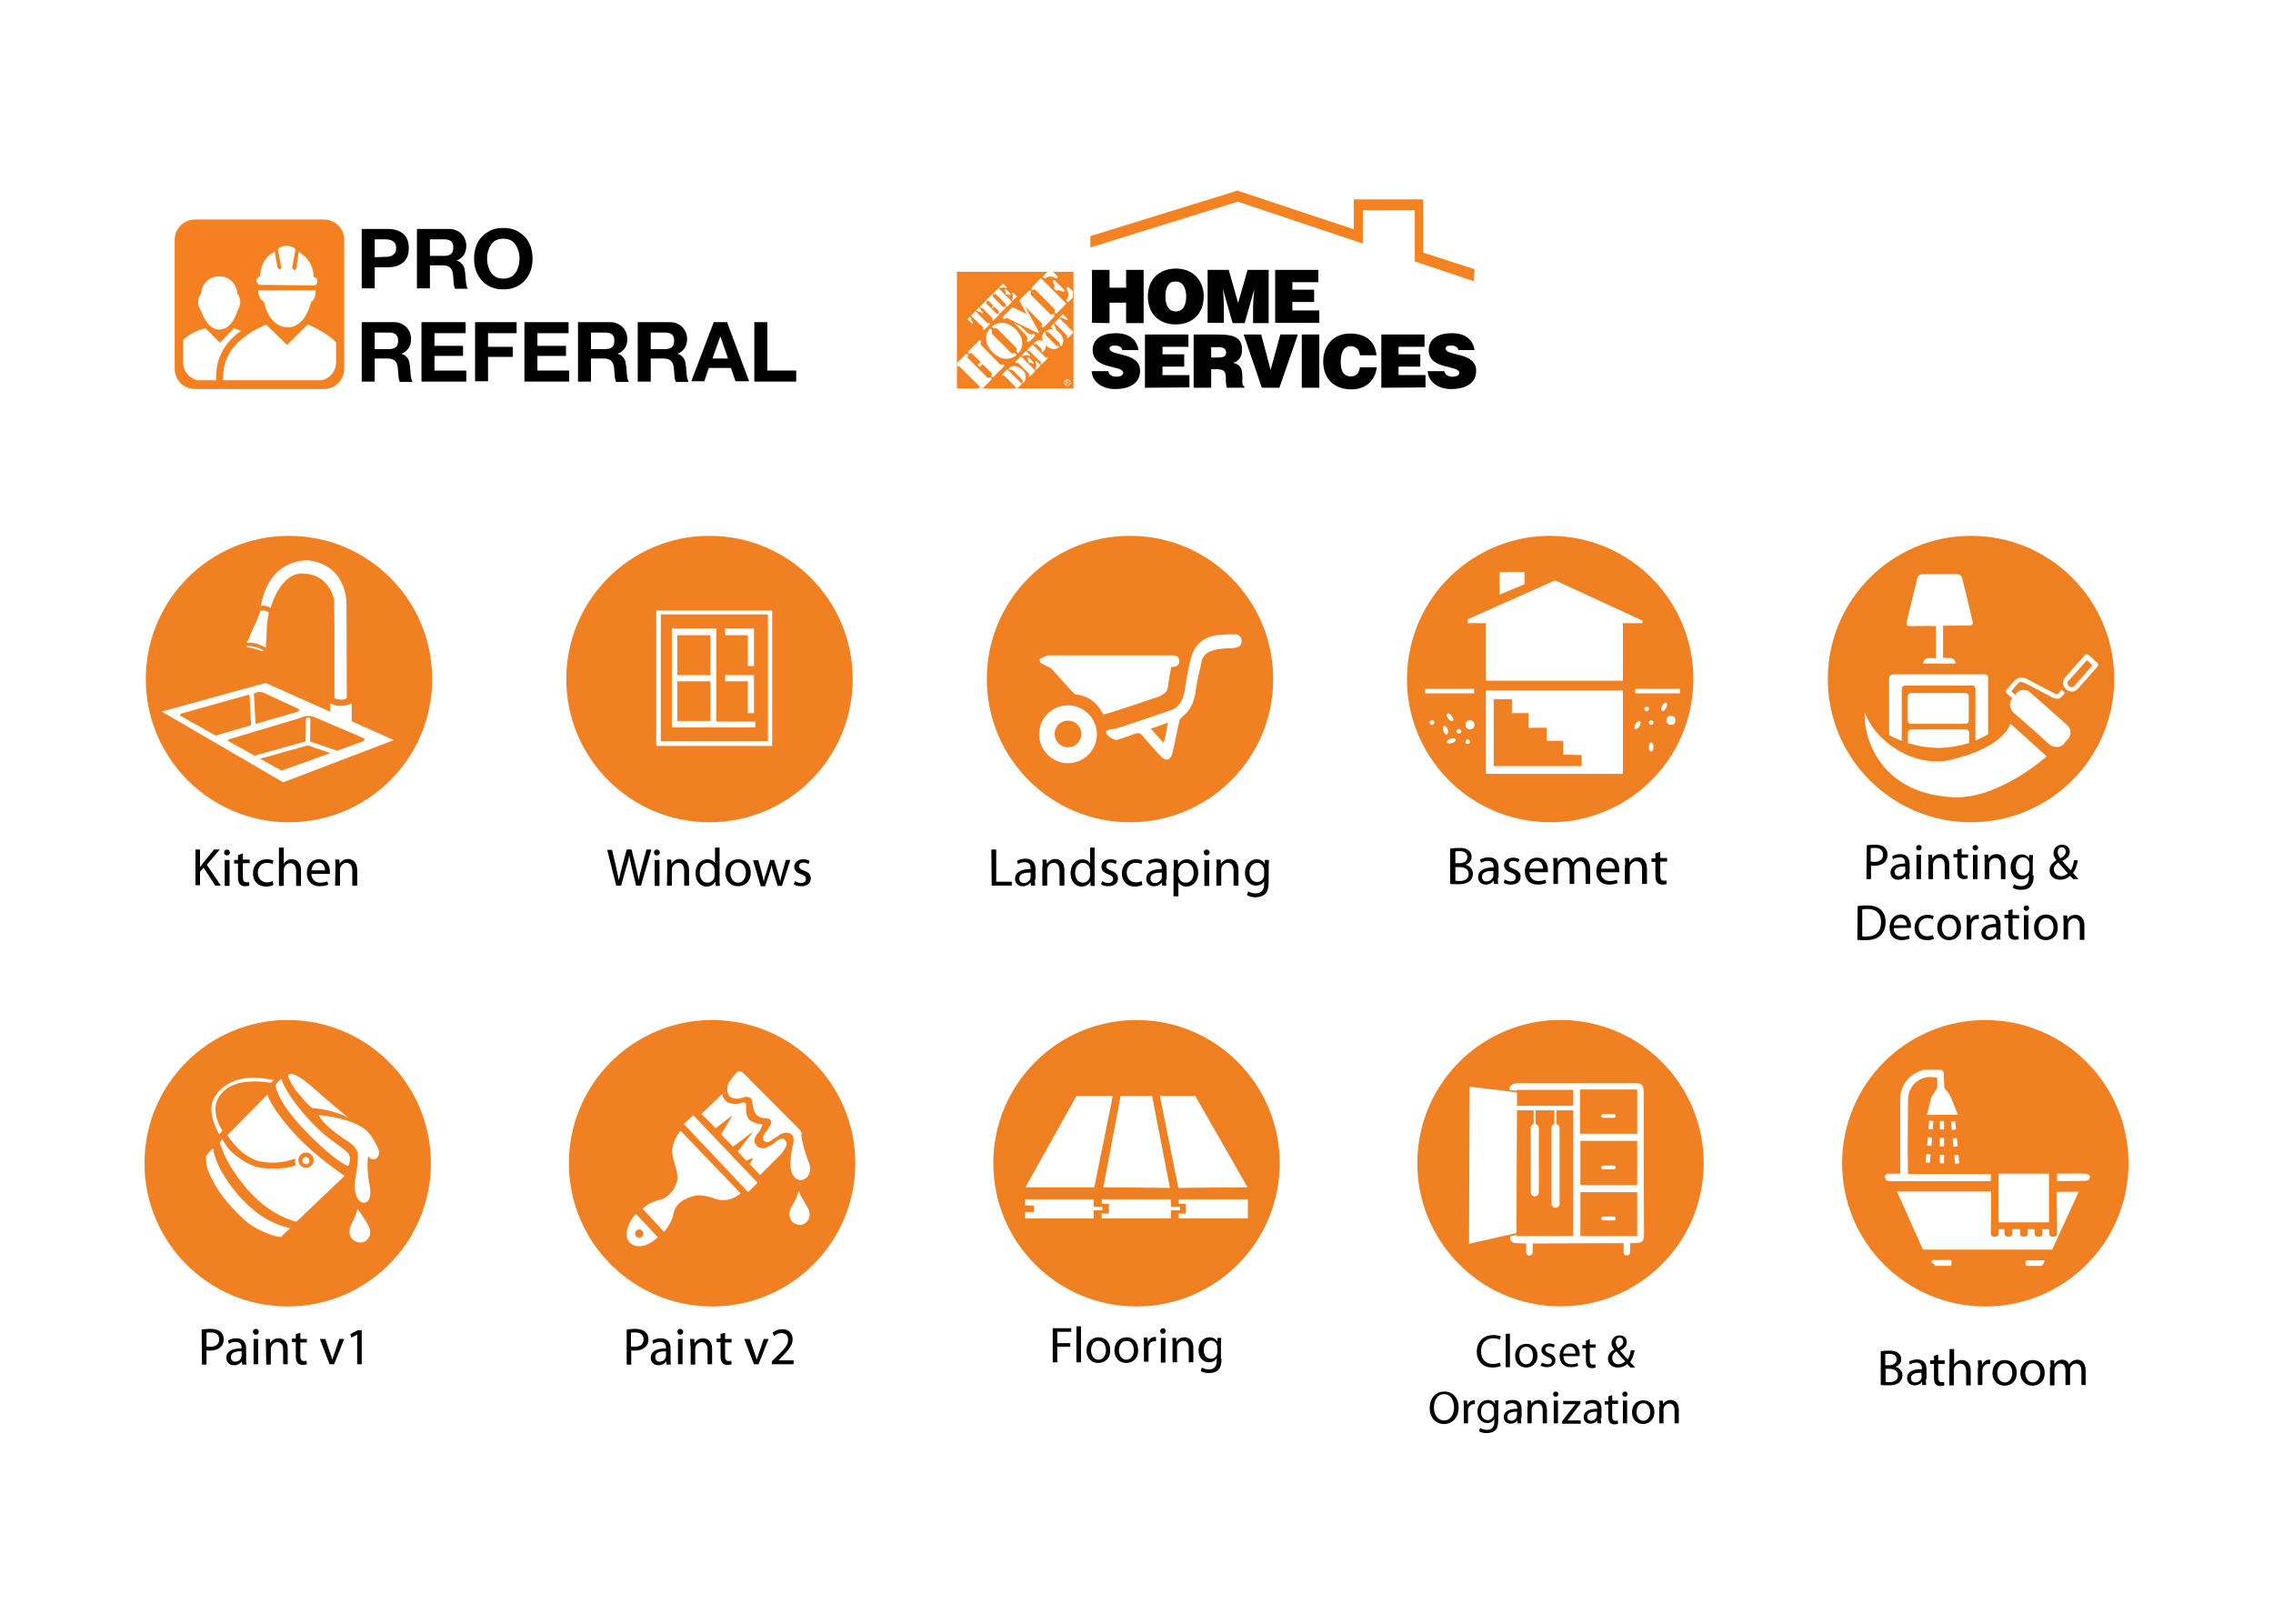 <?xml version="1.0" encoding="utf-8"?>
<!-- Generator: Adobe Illustrator 22.1.0, SVG Export Plug-In . SVG Version: 6.00 Build 0)  -->
<svg version="1.1" id="Layer_1" xmlns="http://www.w3.org/2000/svg" xmlns:xlink="http://www.w3.org/1999/xlink" x="0px" y="0px"
	 viewBox="0 0 700 500" style="enable-background:new 0 0 700 500;" xml:space="preserve">
<style type="text/css">
	.st0{fill:#FFFFFF;}
	.st1{fill:#F48020;}
	.st2{clip-path:url(#SVGID_2_);}
	.st3{fill:#F58220;}
	.st4{fill:#010101;}
	.st5{fill:#F08021;}
	.st6{fill:none;stroke:#FFFFFF;stroke-width:1.377;stroke-linecap:round;stroke-miterlimit:10;}
	.st7{fill:#EF8022;}
	.st8{fill:#EE8022;}
	.st9{clip-path:url(#SVGID_6_);fill:#FFFFFF;}
	.st10{clip-path:url(#SVGID_8_);fill:#FFFFFF;}
</style>
<rect class="st0" width="700" height="500"/>
<g>
	<g>
		<g>
			<path class="st1" d="M99.8,119.8H60c-3.4,0-6.2-2.8-6.2-6.2V73.8c0-3.4,2.8-6.2,6.2-6.2h39.8c3.4,0,6.2,2.8,6.2,6.2v39.8
				C106,117,103.2,119.8,99.8,119.8z"/>
			<g>
				<g>
					<defs>
						<path id="SVGID_1_" d="M97.9,117.2H62c-3.1,0-5.6-2.5-5.6-5.6V75.7c0-3.1,2.5-5.6,5.6-5.6h35.9c3.1,0,5.6,2.5,5.6,5.6v35.9
							C103.5,114.7,101,117.2,97.9,117.2z"/>
					</defs>
					<clipPath id="SVGID_2_">
						<use xlink:href="#SVGID_1_"  style="overflow:visible;"/>
					</clipPath>
					<g class="st2">
						<path class="st0" d="M79.5,89.4c0,0,0,2.7,1.8,3.5c0,0,1.2,7.7,7.3,7.9c0,0,5.2,0.5,7.2-7.9c0,0,1.5-0.5,1.4-3.5H79.5z"/>
						<path class="st0" d="M79.9,87.7c0,0-0.9-0.2-0.9-1.5c0,0,0.3-1,1.1-1.1c0,0-0.1-5.5,4.5-7.6l0.8,4.5c0,0,0,0.8,0.8,0.9
							c0,0,0.6,0,0.4-0.8l-1-5.1c0,0,0-0.8,1.6-1.2c0,0,1.3-0.3,2.1,0c0,0,1.2,0.2,1.7,1l-1,5.5c0,0-0.1,0.5,0.5,0.8
							c0,0,0.6,0.1,0.8-0.7l0.7-4.8c0,0,4.5,2.1,4.6,7.7c0,0,1.2,0.2,1.1,1.1c0,0,0.2,1.5-1.1,1.5L79.9,87.7z"/>
						<path class="st0" d="M67.5,101.5c-3.8,0-5.6-5.8-5.6-5.8c-2-2.9,0-5.3,0-5.3c0.3-2.6,2-5.3,5.6-5.3c3.5,0,5.4,2.6,5.6,5.3
							c0,0,2,2.3,0,5.3C73.2,95.7,71.5,101.6,67.5,101.5"/>
						<path class="st0" d="M74.3,101.9l-2.2-0.8l-4.4,4.4l-4-4c-0.3-0.2-0.5-0.4-0.5-0.4c-6.3,1.5-8.9,6-8.9,6
							c-2.9,4.1-2.3,10-2.3,10h14.6C65.9,106.7,74.3,101.9,74.3,101.9z"/>
						<path class="st0" d="M106.9,110.2c-2.6-6.4-10.9-9.8-12.1-10.3l-6.4,6.3L82,100c-1.3,0.4-9.5,3.9-12.1,10.3
							c-1.4,2.8-1.2,6.8-1.2,6.8h19H108C108.1,117.2,108.3,113,106.9,110.2z"/>
					</g>
				</g>
			</g>
		</g>
		<g>
			<path d="M119.6,70.5c1.1,0,2.1,0.2,2.9,0.5s1.5,0.8,2,1.3s0.9,1.2,1.1,1.9c0.2,0.7,0.3,1.4,0.3,2.2c0,0.7-0.1,1.5-0.3,2.2
				c-0.2,0.7-0.6,1.3-1.1,1.9c-0.5,0.5-1.2,1-2,1.3s-1.8,0.5-2.9,0.5h-4.2v6.5h-4V70.5H119.6z M118.5,79.1c0.5,0,0.9,0,1.3-0.1
				s0.8-0.2,1.1-0.4c0.3-0.2,0.6-0.5,0.8-0.8s0.3-0.8,0.3-1.4s-0.1-1-0.3-1.4c-0.2-0.4-0.5-0.6-0.8-0.8c-0.3-0.2-0.7-0.3-1.1-0.4
				s-0.9-0.1-1.3-0.1h-3.1v5.5L118.5,79.1L118.5,79.1z"/>
			<path d="M138.2,70.5c0.8,0,1.6,0.1,2.2,0.4c0.7,0.3,1.2,0.6,1.7,1.1s0.8,1,1.1,1.6c0.2,0.6,0.4,1.3,0.4,2c0,1.1-0.2,2-0.7,2.8
				s-1.2,1.4-2.2,1.8v0.1c0.5,0.1,0.9,0.3,1.2,0.6c0.3,0.3,0.6,0.6,0.8,1s0.4,0.8,0.4,1.3c0.1,0.5,0.2,0.9,0.2,1.4
				c0,0.3,0,0.6,0.1,1c0,0.4,0,0.8,0.1,1.2c0,0.4,0.1,0.8,0.2,1.2c0.1,0.4,0.2,0.7,0.4,0.9h-4c-0.2-0.6-0.4-1.3-0.4-2.1
				c-0.1-0.8-0.1-1.6-0.2-2.3c-0.1-1-0.4-1.6-0.9-2.1c-0.4-0.4-1.2-0.7-2.2-0.7h-4v7.1h-4V70.5H138.2z M136.8,78.8
				c0.9,0,1.6-0.2,2.1-0.6s0.7-1.1,0.7-2s-0.2-1.5-0.7-1.9s-1.1-0.6-2.1-0.6h-4.4v5.1H136.8z"/>
			<path d="M146.6,75.9c0.4-1.2,1-2.2,1.8-3s1.7-1.5,2.8-2s2.4-0.7,3.8-0.7c1.4,0,2.7,0.2,3.8,0.7s2,1.2,2.8,2s1.4,1.9,1.8,3
				c0.4,1.2,0.6,2.4,0.6,3.8c0,1.3-0.2,2.6-0.6,3.7c-0.4,1.1-1,2.1-1.8,3s-1.7,1.5-2.8,2s-2.4,0.7-3.8,0.7c-1.4,0-2.6-0.2-3.8-0.7
				c-1.1-0.5-2.1-1.2-2.8-2c-0.8-0.9-1.4-1.9-1.8-3c-0.4-1.1-0.6-2.4-0.6-3.7C146,78.3,146.2,77.1,146.6,75.9z M150.3,81.9
				c0.2,0.7,0.5,1.4,0.9,2s0.9,1,1.5,1.4c0.6,0.3,1.4,0.5,2.3,0.5c0.9,0,1.7-0.2,2.3-0.5s1.1-0.8,1.5-1.4s0.7-1.2,0.9-2
				c0.2-0.7,0.3-1.5,0.3-2.2c0-0.8-0.1-1.6-0.3-2.3c-0.2-0.7-0.5-1.4-0.9-2s-0.9-1.1-1.5-1.4s-1.4-0.5-2.3-0.5
				c-0.9,0-1.7,0.2-2.3,0.5s-1.1,0.8-1.5,1.4s-0.7,1.3-0.9,2s-0.3,1.5-0.3,2.3C150,80.5,150.1,81.2,150.3,81.9z"/>
			<path d="M121.2,99.2c0.8,0,1.6,0.1,2.2,0.4c0.7,0.3,1.2,0.6,1.7,1.1s0.8,1,1.1,1.6c0.2,0.6,0.4,1.3,0.4,2c0,1.1-0.2,2-0.7,2.8
				s-1.2,1.4-2.2,1.8v0.1c0.5,0.1,0.9,0.3,1.2,0.6s0.6,0.6,0.8,1c0.2,0.4,0.4,0.8,0.4,1.3c0.1,0.5,0.2,0.9,0.2,1.4
				c0,0.3,0,0.6,0.1,1c0,0.4,0,0.8,0.1,1.2c0,0.4,0.1,0.8,0.2,1.2c0.1,0.4,0.2,0.7,0.4,0.9h-4c-0.2-0.6-0.4-1.3-0.4-2.1
				c-0.1-0.8-0.1-1.6-0.2-2.3c-0.1-1-0.4-1.6-0.9-2.1c-0.4-0.4-1.2-0.7-2.2-0.7h-4v7.1h-4V99.2H121.2z M119.8,107.5
				c0.9,0,1.6-0.2,2.1-0.6s0.7-1.1,0.7-2s-0.2-1.5-0.7-1.9s-1.1-0.6-2.1-0.6h-4.4v5.1H119.8z"/>
			<path d="M143.4,99.2v3.4h-9.6v3.9h8.8v3.1h-8.8v4.5h9.8v3.4h-13.8V99.2H143.4z"/>
			<path d="M159.1,99.2v3.4h-8.8v4.2h7.6v3.1h-7.6v7.5h-4V99.2H159.1z"/>
			<path d="M175.1,99.2v3.4h-9.6v3.9h8.8v3.1h-8.8v4.5h9.8v3.4h-13.8V99.2H175.1z"/>
			<path d="M187.8,99.2c0.8,0,1.6,0.1,2.2,0.4c0.7,0.3,1.2,0.6,1.7,1.1s0.8,1,1.1,1.6c0.2,0.6,0.4,1.3,0.4,2c0,1.1-0.2,2-0.7,2.8
				s-1.2,1.4-2.2,1.8v0.1c0.5,0.1,0.9,0.3,1.2,0.6s0.6,0.6,0.8,1s0.4,0.8,0.4,1.3s0.2,0.9,0.2,1.4c0,0.3,0,0.6,0.1,1
				c0,0.4,0,0.8,0.1,1.2c0,0.4,0.1,0.8,0.2,1.2c0.1,0.4,0.2,0.7,0.4,0.9h-4c-0.2-0.6-0.4-1.3-0.4-2.1c-0.1-0.8-0.1-1.6-0.2-2.3
				c-0.1-1-0.4-1.6-0.9-2.1c-0.4-0.4-1.2-0.7-2.2-0.7h-4v7.1h-4V99.2H187.8z M186.4,107.5c0.9,0,1.6-0.2,2.1-0.6s0.7-1.1,0.7-2
				s-0.2-1.5-0.7-1.9s-1.1-0.6-2.1-0.6H182v5.1H186.4z"/>
			<path d="M206.2,99.2c0.8,0,1.6,0.1,2.2,0.4c0.7,0.3,1.2,0.6,1.7,1.1s0.8,1,1.1,1.6c0.2,0.6,0.4,1.3,0.4,2c0,1.1-0.2,2-0.7,2.8
				s-1.2,1.4-2.2,1.8v0.1c0.5,0.1,0.9,0.3,1.2,0.6s0.6,0.6,0.8,1s0.4,0.8,0.4,1.3s0.2,0.9,0.2,1.4c0,0.3,0,0.6,0.1,1
				c0,0.4,0,0.8,0.1,1.2c0,0.4,0.1,0.8,0.2,1.2c0.1,0.4,0.2,0.7,0.4,0.9h-4c-0.2-0.6-0.4-1.3-0.4-2.1c-0.1-0.8-0.1-1.6-0.2-2.3
				c-0.1-1-0.4-1.6-0.9-2.1c-0.4-0.4-1.2-0.7-2.2-0.7h-4v7.1h-4V99.2H206.2z M204.8,107.5c0.9,0,1.6-0.2,2.1-0.6s0.7-1.1,0.7-2
				s-0.2-1.5-0.7-1.9s-1.1-0.6-2.1-0.6h-4.4v5.1H204.8z"/>
			<path d="M223.9,99.2l6.8,18.2h-4.2l-1.4-4.1h-6.8l-1.4,4.1h-4l6.9-18.2H223.9z M224.2,110.4l-2.3-6.7h-0.1l-2.4,6.7H224.2z"/>
			<path d="M236.3,99.2v14.9h8.9v3.4h-12.9V99.2H236.3z"/>
		</g>
	</g>
	<g>
		<g>
			<rect x="294.7" y="83.7" class="st3" width="35.9" height="35.9"/>
			<g>
				<path class="st0" d="M327.7,117.8c0-0.6,0.5-1,1-1s1,0.4,1,1s-0.5,1-1,1S327.7,118.4,327.7,117.8z M328.7,118.6
					c0.5,0,0.8-0.4,0.8-0.8c0-0.5-0.4-0.8-0.8-0.8c-0.5,0-0.8,0.4-0.8,0.8C327.9,118.3,328.2,118.6,328.7,118.6z M328.5,118.4h-0.2
					v-1.2h0.4c0.3,0,0.4,0.1,0.4,0.3c0,0.2-0.1,0.3-0.3,0.3l0.3,0.5H329l-0.3-0.5h-0.2V118.4z M328.7,117.7c0.1,0,0.3,0,0.3-0.2
					c0-0.1-0.1-0.2-0.3-0.2h-0.2v0.4C328.5,117.7,328.7,117.7,328.7,117.7z"/>
				<g>
					<path class="st0" d="M305.5,101.7c-0.3,0.7,0,1,0.2,1.3l5.5,5.5c0.3,0.3,0.6,0.5,1.3,0.2l0.6,0.6c-2.4,2-5.3,1.3-7.4-0.8
						c-2.1-2.1-2.9-5-0.8-7.4L305.5,101.7z M313,108.2c0.3-0.7,0-1-0.2-1.3l-5.5-5.5c-0.3-0.3-0.6-0.5-1.3-0.2l-0.6-0.6
						c2.4-2,5.3-1.3,7.4,0.8c2.1,2.1,2.9,5,0.8,7.4L313,108.2z"/>
					<path class="st0" d="M324.6,96.8c-0.1-0.1-0.3-0.1-0.5-0.1c-0.5,0.3-0.5,0.2-0.9-0.2l-5.5-5.5c-0.4-0.4-0.5-0.4-0.2-0.9
						c0.1-0.2,0.1-0.4-0.1-0.5c-0.3-0.3-0.7,0-0.7,0.1l-2.8,2.8l2.3,4.2l0,0l-4.4-2.1l-2.7,2.7c-0.1,0.1-0.4,0.4-0.1,0.8
						c0.3,0.3,0.6,0,0.7-0.1c0.2-0.2,0.4-0.1,0.6,0s0.4,0.2,0.6,0.3l8.8,4.3l0.3-0.3l-4.3-7.9l4.9,4.9c0.4,0.4,0.5,0.4,0.2,0.9
						c-0.1,0.2-0.1,0.4,0.1,0.5c0.3,0.3,0.7,0,0.7-0.1l3-3C324.6,97.5,324.9,97.1,324.6,96.8z"/>
					<path class="st0" d="M316.3,102.4l-1.8-1.8l-2.3-1.2l0,0l3.6,3.6c1.2,1.5,0.1,1.8,0.5,2.2c0.3,0.3,0.7-0.1,0.9-0.2l1.2-1.2
						c0.1-0.1,0.6-0.5,0.2-0.9C318.1,102.5,317.8,103.6,316.3,102.4z"/>
					<path class="st0" d="M310.6,113.5c1-1,2.5-1.2,4.2,0.3c1.5,1.3,1.3,3.2,0.3,4.2l-0.3-0.3c0.3-0.4,0-0.8-0.2-1l-2.5-2.5
						c-0.2-0.2-0.6-0.5-1-0.2L310.6,113.5z"/>
					<path class="st0" d="M312.8,111.3l1.6-1.6l4.5,4.5l-1.6,1.6c0,0-0.2,0.2-0.4,0c-0.1-0.1-0.1-0.2,0-0.3c0.1-0.3,0.1-0.3-0.1-0.5
						l-3.1-3.1c-0.2-0.2-0.3-0.3-0.5-0.1c-0.1,0.1-0.2,0.1-0.3,0C312.6,111.5,312.8,111.3,312.8,111.3z M314.7,109.4l1.3-1.3
						l1.2,1.2c0,0,0.1,0.1,0,0.3c-0.1,0.1-0.2,0.1-0.3,0c-0.6-0.3-1.2-0.3-1.8,0.1L314.7,109.4z M318.8,113.6
						c0.4-0.5,0.5-1.2,0.1-1.9c0-0.1-0.1-0.3,0-0.4c0.2-0.2,0.4,0,0.4,0l1.2,1.2l-1.4,1.4L318.8,113.6z M316.6,111.4
						c0.2-0.3,0.1-0.7-0.1-0.9c-0.1-0.1-0.1-0.3,0-0.4c0.2-0.2,0.4,0.1,0.4,0.1l1.3,1.3c0,0,0.3,0.2,0.1,0.4c-0.1,0.1-0.3,0.1-0.4,0
						c-0.3-0.2-0.6-0.3-0.9-0.1L316.6,111.4z"/>
					<path class="st0" d="M318.3,105.8c0.6-0.6,1-0.8,1.4-1c0.7-0.2,1.3,0,1.8,0.5s0.7,1.1,0.5,1.8c-0.1,0.4-0.4,0.8-1,1.4l-0.3-0.3
						c0.3-0.4,0.1-0.7-0.2-1l-0.9-0.9c-0.3-0.3-0.6-0.5-0.9-0.2L318.3,105.8z M317.2,108.2c-0.2-0.2-0.3-0.3-0.5-0.1
						c-0.1,0.1-0.2,0.1-0.3,0c-0.2-0.2,0-0.4,0-0.4l1.6-1.6l3.8,3.8c0.2,0.2,0.2,0.3,0.5,0.1c0.1-0.1,0.2-0.1,0.3,0
						c0.2,0.2,0,0.4,0,0.4l-1.7,1.7c0,0-0.2,0.2-0.4,0c-0.1-0.1-0.1-0.2,0-0.3c0.1-0.3,0.1-0.3-0.2-0.5L317.2,108.2z"/>
					<path class="st0" d="M322.1,102.6c-0.2,0.4,0,0.6,0.1,0.7l3.1,3.1c0.1,0.1,0.4,0.3,0.7,0.1l0.3,0.3c-1.4,1.2-3,0.7-4.2-0.5
						s-1.6-2.8-0.5-4.2L322.1,102.6z M326.3,106.2c0.2-0.4,0-0.6-0.1-0.7l-3.1-3.1c-0.1-0.1-0.4-0.3-0.7-0.1l-0.3-0.3
						c1.4-1.1,3-0.7,4.2,0.5s1.6,2.8,0.5,4.2L326.3,106.2z"/>
					<path class="st0" d="M299,97.2l1.4-1.4l3.6,3.6c0.2,0.2,0.2,0.2,0.5,0.1c0.1-0.1,0.2-0.1,0.3,0c0.2,0.2,0,0.4,0,0.4l-1.6,1.6
						c0,0-0.2,0.2-0.4,0c-0.1-0.1-0.1-0.2,0-0.3c0.1-0.3,0.1-0.3-0.1-0.5L299,97.2z M302.7,96.1c0,0,0.1,0.2,0,0.3
						c-0.2,0.2-0.3,0-0.5-0.1c-0.3-0.2-0.8-0.5-1.3-0.5l-0.3-0.3l0.8-0.8L302.7,96.1z M297.9,98.3l0.8-0.8l0.3,0.3
						c-0.1,0.5,0.2,0.9,0.5,1.3c0.1,0.1,0.2,0.3,0.1,0.5c-0.2,0.2-0.3,0-0.3,0L297.9,98.3z"/>
					<path class="st0" d="M306.8,96.5c0.2,0.2,0.2,0.2,0.5,0.1c0.1-0.1,0.2-0.1,0.3,0c0.2,0.2,0,0.4,0,0.4l-1.6,1.6
						c0,0-0.2,0.2-0.4,0c-0.1-0.1-0.1-0.2,0-0.3c0.1-0.3,0.1-0.3-0.1-0.5l-2.9-2.9c-0.2-0.2-0.2-0.2-0.5-0.1c-0.1,0.1-0.2,0.1-0.3,0
						c-0.2-0.2,0-0.4,0-0.4l1.6-1.6c0,0,0.2-0.2,0.4,0c0.1,0.1,0.1,0.2,0,0.3c-0.1,0.3-0.1,0.3,0.1,0.5L306.8,96.5z M306.2,94.4
						l-0.5,0.5l-0.3-0.3l0.5-0.5l-1.3-1.3c-0.2-0.2-0.2-0.2-0.5-0.1c-0.1,0.1-0.2,0.1-0.3,0c-0.2-0.2,0-0.4,0-0.4l1.6-1.6
						c0,0,0.2-0.2,0.4,0c0.1,0.1,0.1,0.2,0,0.3c-0.1,0.3-0.1,0.3,0.1,0.5l2.9,2.9c0.2,0.2,0.2,0.2,0.5,0.1c0.1-0.1,0.2-0.1,0.3,0
						c0.2,0.2,0,0.4,0,0.4l-1.6,1.6c0,0-0.2,0.2-0.4,0c-0.1-0.1-0.1-0.2,0-0.3c0.1-0.3,0.1-0.3-0.1-0.5L306.2,94.4z"/>
					<path class="st0" d="M306,90.2l1.5-1.5l4.2,4.2l-1.5,1.5c0,0-0.2,0.2-0.4,0c-0.1-0.1-0.1-0.2,0-0.3c0.1-0.3,0.1-0.3-0.1-0.5
						l-2.9-2.9c-0.2-0.2-0.2-0.2-0.5-0.1c-0.1,0.1-0.2,0.1-0.3,0C305.8,90.4,306,90.2,306,90.2z M307.7,88.5l1.2-1.2l1.1,1.1
						c0,0,0.1,0.1,0,0.3c-0.1,0.1-0.2,0.1-0.3,0c-0.6-0.3-1.2-0.3-1.7,0.1L307.7,88.5z M311.6,92.3c0.4-0.5,0.4-1.2,0.1-1.8
						c0-0.1-0.1-0.2,0-0.3c0.2-0.2,0.3,0,0.4,0l1.1,1.1l-1.3,1.3L311.6,92.3z M309.6,90.4c0.2-0.3,0.1-0.6-0.1-0.9
						c-0.1-0.1-0.1-0.2,0-0.4c0.2-0.2,0.3,0.1,0.4,0.1l1.2,1.2c0,0,0.3,0.2,0.1,0.4c-0.1,0.1-0.2,0.1-0.4,0
						c-0.3-0.2-0.6-0.3-0.9-0.1L309.6,90.4z"/>
					<path class="st0" d="M309.2,112.3c-0.1-0.1-0.3-0.1-0.5-0.1c-0.5,0.3-0.5,0.2-0.9-0.2l-5.5-5.6c-0.4-0.4-0.5-0.4-0.2-0.9
						c0.1-0.2,0.1-0.4-0.1-0.5c-0.3-0.3-0.7,0-0.7,0.1l-3,3c0,0-0.4,0.4-0.1,0.7c0.1,0.1,0.3,0.1,0.5,0.1c0.5-0.3,0.5-0.2,0.9,0.2
						l2.4,2.4l-0.9,0.9l0.6,0.6l0.9-0.9l2.5,2.5c0.4,0.4,0.5,0.4,0.2,0.9c-0.1,0.2-0.1,0.4,0.1,0.5c0.3,0.3,0.7,0,0.7-0.1l3-3
						C309.2,112.9,309.5,112.6,309.2,112.3z"/>
					<path class="st0" d="M305.2,116.3c-0.1-0.1-0.3-0.1-0.5-0.1c-0.5,0.3-0.5,0.2-0.9-0.2l-5.5-5.5c-0.4-0.4-0.5-0.4-0.2-0.9
						c0.1-0.2,0.1-0.4-0.1-0.5c-0.3-0.3-0.7,0-0.7,0.1l-2.5,2.5v1.2l0,0c0.5-0.3,0.5-0.2,0.9,0.2l5.6,5.5c0.4,0.4,0.5,0.4,0.2,0.9
						l0,0h1.2l2.6-2.6C305.2,116.9,305.5,116.6,305.2,116.3z"/>
					<path class="st0" d="M312.8,119.4c0,0,0,0.1-0.1,0.1h0.7l1.3-1.3l-4.5-4.5l-1.5,1.5c-0.1,0.1-0.2,0.3-0.1,0.4s0.3,0.1,0.4,0
						s0.3,0.1,0.4,0.2l3.1,3.1C312.7,119.1,312.9,119.3,312.8,119.4z"/>
					<path class="st0" d="M324.8,100l-0.3-0.3l-0.9,0.9l1.4,1.4c0,0,0.2,0.2,0.4,0c0.2-0.2,0-0.4-0.1-0.5
						C325.1,101,324.7,100.5,324.8,100z"/>
					<path class="st0" d="M328.2,98.4c0.1,0.1,0.3,0.2,0.5,0.1c0.2-0.2,0-0.3,0-0.4l-1.4-1.4l-0.9,0.9l0.3,0.3
						C327.4,97.9,327.8,98.2,328.2,98.4z"/>
					<path class="st0" d="M330.5,101.8c-0.3,0.1-0.3,0.1-0.5-0.1l-3.8-3.8l-1.5,1.5l3.8,3.8c0.2,0.2,0.3,0.3,0.1,0.5
						c-0.1,0.1-0.1,0.2,0,0.3c0.2,0.2,0.4,0,0.4,0l1.4-1.4v-0.8H330.5z"/>
					<path class="st0" d="M324.4,86.4c-0.2,0.2-0.1,0.5,0,0.7c0.3,0.5,0.5,1.1,0.2,1.7l0.7,0.7c0.6-0.3,1.2-0.1,1.7,0.2
						c0.2,0.1,0.5,0.2,0.7,0c0.3-0.3-0.1-0.7-0.2-0.7l-2.3-2.3C325.1,86.5,324.7,86,324.4,86.4z"/>
					<path class="st0" d="M317.8,88.5c0,0-0.4,0.4-0.1,0.7c0.1,0.1,0.3,0.1,0.5,0.1c0.5-0.3,0.5-0.2,0.9,0.2l5.5,5.5
						c0.4,0.4,0.5,0.4,0.2,0.9c-0.1,0.2-0.1,0.4,0.1,0.5c0.3,0.3,0.7,0,0.7-0.1l2.8-2.8l-7.9-7.9L317.8,88.5z"/>
					<path class="st0" d="M330.5,89.8l-1.2-1.2c0,0-0.3-0.4-0.7-0.1c-0.2,0.2-0.1,0.4,0,0.7c0.6,1.1,0.5,2.4-0.3,3.3l0.6,0.6
						l1.5-1.5v-1.8H330.5z"/>
					<path class="st0" d="M325.6,85l-1.3-1.3h-1.7l-1.5,1.5l0.6,0.6c1.1-0.8,2.1-0.8,3.3-0.2c0.2,0.1,0.4,0.2,0.6,0
						C325.8,85.2,325.6,85,325.6,85z"/>
				</g>
			</g>
		</g>
		<polygon class="st3" points="453.9,86.6 435.7,80.5 435.7,64.7 419.7,64.7 419.7,75 381.2,62.1 335.8,76.2 335.8,72.7 381.1,58.7 
			416.9,70.6 416.9,61.4 438.3,61.4 438.3,77.8 454.1,82.9 		"/>
		<g>
			<path d="M336.3,99.4V83.1h5.4v5.5h5.1v-5.5h5.4v16.4h-5.4v-6.3h-5.1v6.3L336.3,99.4L336.3,99.4z"/>
			<path d="M370.7,91.2c0,5.6-3.7,8.7-8.6,8.7c-5.1,0-8.6-3.2-8.6-8.7c0-5.1,3.5-8.5,8.6-8.5C367.9,82.7,370.7,86.9,370.7,91.2z
				 M358.9,91.2c0,2.1,0.6,4.7,3.2,4.7c2.3,0,3.2-2,3.2-4.7c0-2.2-0.9-4.6-3.3-4.5C359.6,86.6,358.9,89.1,358.9,91.2z"/>
			<path d="M371.9,99.4V83.1h6.5l2.9,10.2l2.9-10.2h6.5v16.4h-4.8v-5L386,92l0.3-3l0,0l-3,10.5h-3.7l-3-10.5l0,0l0.2,2.4l0.1,2.5
				v5.5H371.9z"/>
			<path d="M392.7,99.4V83.1H406v3.8h-8v2.3h6.7V93H398v2.6h8.3v3.8C406.3,99.4,392.7,99.4,392.7,99.4z"/>
		</g>
		<g>
			<path d="M345.6,107.8c-0.1-0.6-0.4-0.9-0.8-1.1s-0.9-0.3-1.4-0.3c-1.2,0-1.7,0.3-1.7,0.9c0,2.5,9.4,0.9,9.4,6.9
				c0,3.8-3.2,5.6-7.7,5.6c-4.3,0-7.1-2.5-7.2-5.5h5.1c0.1,0.6,0.4,1,0.9,1.3c0.4,0.3,1,0.4,1.5,0.4c1.3,0,2.2-0.4,2.2-1.2
				c0-2.5-9.4-0.8-9.4-7c0-3.5,3-5.2,7.1-5.2c4.5,0,6.6,2.3,7,5.2C350.6,107.8,345.6,107.8,345.6,107.8z"/>
			<path d="M352.6,119.4V103H366v3.8h-8v2.3h6.7v3.8H358v2.6h8.3v3.8L352.6,119.4L352.6,119.4z"/>
			<path d="M373,113.7v5.7h-5.4V103h7.7c5.5,0,7.2,1.5,7.2,4.7c0,1.9-0.8,3.5-2.7,4c1.7,0.6,2.8,1,2.8,4.3c0,2.1-0.1,2.9,0.6,2.9
				v0.5h-5.4c-0.1-0.4-0.3-1.4-0.3-2.9c0-2.1-0.4-2.8-2.9-2.8H373z M373,110.1h2.1c1.7,0,2.5-0.4,2.5-1.5c0-1.2-0.9-1.7-2.2-1.7H373
				V110.1z"/>
			<path d="M383,103h5.4l2.9,10.9l3-10.9h5.4l-5.7,16.4h-5.4L383,103z"/>
			<path d="M400.9,119.4V103h5.4v16.4H400.9z"/>
			<path d="M418.8,109.3c-0.2-1.7-1.2-2.7-2.9-2.7c-1.9,0-3,1.6-3,4.8c0,2.3,0.5,4.5,3.2,4.5c1.7,0,2.5-1.2,2.7-2.8h5.2
				c-0.5,4.2-3.5,6.8-7.8,6.8c-5.4,0-8.7-3.3-8.7-8.6c0-5.3,3.6-8.6,8.2-8.6c5,0,7.8,2.5,8.2,6.7h-5.1V109.3z"/>
			<path d="M425.4,119.4V103h13.3v3.8h-8v2.3h6.7v3.8h-6.7v2.6h8.3v3.8L425.4,119.4L425.4,119.4z"/>
			<path d="M449.1,107.8c-0.1-0.6-0.4-0.9-0.8-1.1s-0.9-0.3-1.4-0.3c-1.2,0-1.7,0.3-1.7,0.9c0,2.5,9.4,0.9,9.4,6.9
				c0,3.8-3.2,5.6-7.7,5.6c-4.3,0-7.1-2.5-7.2-5.5h5.1c0.1,0.6,0.4,1,0.9,1.3c0.4,0.3,1,0.4,1.5,0.4c1.3,0,2.2-0.4,2.2-1.2
				c0-2.5-9.4-0.8-9.4-7c0-3.5,3-5.2,7.1-5.2c4.5,0,6.6,2.3,7,5.2C454.1,107.8,449.1,107.8,449.1,107.8z"/>
		</g>
	</g>
	<g>
		<g>
			<path class="st4" d="M60.2,261.6h1.4v5.4l0,0c0.3-0.4,0.6-0.8,0.9-1.2l3.4-4.2h1.8l-4,4.7l4.3,6.4h-1.7l-3.6-5.5l-1.1,1.2v4.2
				h-1.4L60.2,261.6L60.2,261.6z"/>
			<path class="st4" d="M69.9,263.4c-0.5,0-0.9-0.4-0.9-0.9s0.4-0.9,0.9-0.9s0.9,0.4,0.9,0.9S70.5,263.4,69.9,263.4L69.9,263.4z
				 M69.2,272.8v-8h1.5v8H69.2z"/>
			<path class="st4" d="M74.8,262.8v1.9h2.1v1.1h-2.1v4.3c0,1,0.3,1.6,1.1,1.6c0.4,0,0.6,0,0.8-0.1l0.1,1.1
				c-0.3,0.1-0.7,0.2-1.3,0.2c-0.7,0-1.2-0.2-1.6-0.6s-0.6-1.2-0.6-2.1v-4.3h-1.2v-1.1h1.2v-1.5L74.8,262.8z"/>
			<path class="st4" d="M84.2,272.5c-0.4,0.2-1.2,0.5-2.3,0.5c-2.4,0-4-1.6-4-4.1s1.7-4.3,4.3-4.3c0.9,0,1.6,0.2,2,0.4l-0.3,1.1
				c-0.3-0.2-0.9-0.4-1.7-0.4c-1.8,0-2.8,1.4-2.8,3c0,1.8,1.2,3,2.8,3c0.8,0,1.4-0.2,1.8-0.4L84.2,272.5z"/>
			<path class="st4" d="M85.9,261h1.5v5l0,0c0.2-0.4,0.6-0.8,1-1c0.4-0.3,0.9-0.4,1.5-0.4c1.1,0,2.8,0.7,2.8,3.4v4.8h-1.5v-4.6
				c0-1.3-0.5-2.4-1.8-2.4c-0.9,0-1.7,0.7-1.9,1.5c-0.1,0.2-0.1,0.4-0.1,0.7v4.8h-1.5V261z"/>
			<path class="st4" d="M95.9,269c0,1.9,1.3,2.8,2.7,2.8c1,0,1.7-0.2,2.2-0.4l0.3,1c-0.5,0.2-1.4,0.5-2.7,0.5c-2.4,0-3.9-1.6-3.9-4
				s1.4-4.3,3.8-4.3c2.6,0,3.3,2.3,3.3,3.8c0,0.3,0,0.5,0,0.7h-5.7V269z M100.1,268c0-0.9-0.4-2.4-2-2.4c-1.5,0-2.1,1.4-2.2,2.4
				H100.1z"/>
			<path class="st4" d="M103.3,266.9c0-0.8,0-1.5-0.1-2.2h1.3l0.1,1.3l0,0c0.4-0.7,1.3-1.5,2.6-1.5c1.1,0,2.8,0.7,2.8,3.4v4.8h-1.5
				v-4.6c0-1.3-0.5-2.4-1.8-2.4c-0.9,0-1.7,0.7-1.9,1.5c-0.1,0.2-0.1,0.4-0.1,0.7v4.8h-1.5L103.3,266.9L103.3,266.9z"/>
		</g>
		<g>
			<circle class="st5" cx="89" cy="209.1" r="44.1"/>
			<g>
				<path class="st0" d="M108.3,224c0,0-5.7,0.1-6.6-2.8v-4.6c3.3,1.7,6.6,0,6.6,0V224z"/>
				<path class="st0" d="M106.8,215l-0.1-28.6c0,0,0.7-11.9-11.2-13.8c0,0-12.4-1.6-15.2,14.1c0,0,0.4-0.4,1.6-0.1
					c1.2,0.2,1.4,0.7,1.4,0.7s3.1-11.9,10.9-10.6c0,0,6.6-0.1,8.7,7.9l0.1,8.9l0,21.5C103,215,105,216,106.8,215z"/>
				<g>
					<path class="st0" d="M82.8,188.7l-0.4,2.2l-0.2,1.6c0,0-0.1,4.2-0.3,5.7v0.5c0,0,0.6,1.2-0.7,0.4c-1.9-1.1-4.1-1.3-4.9-1.2
						l-0.4-0.1c0,0-0.1-0.2,0.5-0.5c0,0,1.3-3.7,2.2-5.1c0,0,1.2-2.8,1.6-4.1C80,188.1,81.7,187.6,82.8,188.7z"/>
					<path class="st0" d="M81.2,200.4c-0.1-0.2-2.4-1.6-5.3-1.5c-0.5,0,0.3,0.4,0.3,0.4s2.4,0.4,4.2,1.1
						C81,200.7,81.2,200.4,81.2,200.4z"/>
				</g>
			</g>
			<g>
				<path class="st0" d="M81.8,210.3l-32,8.8l37.4,21.8l34.1-13L81.8,210.3z M55.7,220.5c0,0-0.9-0.5,0.6-0.9l23.2-6.5
					c0,0,0.9-0.2,2.3,0.5l9.7,4.5c0,0,1.5,0.6,0,1.1l-25.1,7.3L55.7,220.5z M111.5,228.4l-24.8,8.9l-16.2-9c0,0-1.1-0.5,0.9-0.9
					l21-6.3c0,0,2.2-1.3,4.6-0.2l14.3,6.1C111.3,227,113.3,227.6,111.5,228.4z"/>
				<line class="st6" x1="77.5" y1="213.3" x2="78" y2="223.1"/>
				<polyline class="st6" points="94.9,221.6 94.8,228.8 77.7,233.6 				"/>
				<line class="st6" x1="94.8" y1="228.8" x2="105" y2="232.3"/>
			</g>
		</g>
	</g>
	<g>
		<g>
			<path class="st4" d="M189.8,272.8l-2.8-11.1h1.5l1.3,5.6c0.3,1.4,0.6,2.8,0.8,3.8l0,0c0.2-1.1,0.5-2.4,0.9-3.9l1.5-5.6h1.5
				l1.4,5.6c0.3,1.3,0.6,2.6,0.8,3.8l0,0c0.2-1.2,0.5-2.5,0.9-3.8l1.5-5.6h1.5l-3.2,11.1h-1.5l-1.4-5.8c-0.3-1.4-0.6-2.5-0.7-3.6
				l0,0c-0.2,1.1-0.4,2.2-0.9,3.6l-1.6,5.8h-1.5V272.8z"/>
			<path class="st4" d="M202.3,263.4c-0.5,0-0.9-0.4-0.9-0.9s0.4-0.9,0.9-0.9s0.9,0.4,0.9,0.9S202.9,263.4,202.3,263.4L202.3,263.4z
				 M201.6,272.8v-8h1.5v8H201.6z"/>
			<path class="st4" d="M205.5,266.9c0-0.8,0-1.5-0.1-2.2h1.3l0.1,1.3l0,0c0.4-0.7,1.3-1.5,2.6-1.5c1.1,0,2.8,0.7,2.8,3.4v4.8h-1.5
				v-4.6c0-1.3-0.5-2.4-1.8-2.4c-0.9,0-1.7,0.7-1.9,1.5c-0.1,0.2-0.1,0.4-0.1,0.7v4.8h-1.5L205.5,266.9L205.5,266.9z"/>
			<path class="st4" d="M221.6,261v9.7c0,0.7,0,1.5,0.1,2.1h-1.3l-0.1-1.4l0,0c-0.4,0.9-1.4,1.6-2.7,1.6c-1.9,0-3.4-1.6-3.4-4.1
				c0-2.7,1.7-4.3,3.6-4.3c1.2,0,2.1,0.6,2.4,1.2l0,0V261H221.6z M220.1,268c0-0.2,0-0.4-0.1-0.6c-0.2-0.9-1-1.7-2.1-1.7
				c-1.5,0-2.4,1.3-2.4,3.1c0,1.6,0.8,3,2.4,3c1,0,1.9-0.7,2.1-1.7c0-0.2,0.1-0.4,0.1-0.6V268z"/>
			<path class="st4" d="M227.2,272.9c-2.1,0-3.8-1.6-3.8-4.1c0-2.7,1.8-4.2,4-4.2c2.3,0,3.8,1.7,3.8,4.1
				C231.2,271.6,229.2,272.9,227.2,272.9L227.2,272.9z M227.3,271.8c1.4,0,2.4-1.3,2.4-3.1c0-1.4-0.7-3.1-2.4-3.1s-2.4,1.6-2.4,3.1
				C224.9,270.5,225.9,271.8,227.3,271.8L227.3,271.8z"/>
			<path class="st4" d="M233.5,264.8l1.1,4c0.2,0.9,0.4,1.7,0.6,2.6l0,0c0.2-0.8,0.4-1.7,0.7-2.5l1.3-4.1h1.2l1.2,4
				c0.3,0.9,0.5,1.8,0.7,2.6l0,0c0.1-0.8,0.3-1.7,0.6-2.6l1.1-4h1.4l-2.6,8h-1.3l-1.2-3.8c-0.3-0.9-0.5-1.7-0.7-2.6l0,0
				c-0.2,1-0.4,1.8-0.7,2.7l-1.3,3.8h-1.3l-2.4-8h1.6V264.8z"/>
			<path class="st4" d="M244.8,271.3c0.4,0.3,1.2,0.6,1.9,0.6c1,0,1.5-0.5,1.5-1.2s-0.4-1.1-1.5-1.5c-1.5-0.5-2.1-1.3-2.1-2.3
				c0-1.3,1.1-2.3,2.8-2.3c0.8,0,1.5,0.2,1.9,0.5l-0.3,1c-0.3-0.2-0.9-0.5-1.6-0.5c-0.9,0-1.3,0.5-1.3,1.1c0,0.7,0.5,1,1.5,1.4
				c1.4,0.5,2.1,1.2,2.1,2.4c0,1.4-1.1,2.4-3,2.4c-0.9,0-1.7-0.2-2.2-0.6L244.8,271.3z"/>
		</g>
		<g>
			<circle class="st5" cx="218.5" cy="209.1" r="44.1"/>
			<g>
				<path class="st0" d="M202.1,188v41.7h35.7V188H202.1z M203.5,189.2h33v39h-33V189.2z"/>
				<g>
					<path class="st0" d="M206.9,193.6V224h25.7v-1.8h-12v-28.7h-13.7V193.6z M208.6,209.8h10.2V222h-10.2V209.8z M208.6,195.6h10.2
						v12.3h-10.2V195.6z"/>
					<polygon class="st0" points="232.2,205.1 230.3,205.1 230.3,195.6 223.3,195.6 223.3,193.5 232.2,193.5 					"/>
					<polygon class="st0" points="232.2,219.6 230.3,219.6 230.3,209.8 223.3,209.8 223.3,207.9 232.2,207.9 					"/>
				</g>
			</g>
		</g>
	</g>
	<g>
		<g>
			<path class="st4" d="M305.3,261.6h1.5v9.9h4.8v1.2h-6.2L305.3,261.6L305.3,261.6z"/>
			<path class="st4" d="M318.7,270.8c0,0.7,0,1.4,0.1,1.9h-1.3l-0.1-1l0,0c-0.4,0.6-1.3,1.2-2.4,1.2c-1.6,0-2.4-1.1-2.4-2.3
				c0-1.9,1.7-3,4.8-3v-0.2c0-0.7-0.2-1.9-1.8-1.9c-0.8,0-1.5,0.2-2.1,0.6l-0.3-1c0.7-0.4,1.6-0.7,2.6-0.7c2.5,0,3.1,1.7,3.1,3.3
				v3.1H318.7z M317.3,268.7c-1.6,0-3.4,0.2-3.4,1.8c0,1,0.6,1.4,1.4,1.4c1.1,0,1.7-0.7,2-1.3c0-0.1,0.1-0.3,0.1-0.5v-1.4H317.3z"/>
			<path class="st4" d="M321.1,266.9c0-0.8,0-1.5-0.1-2.2h1.3l0.1,1.3l0,0c0.4-0.7,1.3-1.5,2.6-1.5c1.1,0,2.8,0.7,2.8,3.4v4.8h-1.5
				v-4.6c0-1.3-0.5-2.4-1.8-2.4c-0.9,0-1.7,0.7-1.9,1.5c-0.1,0.2-0.1,0.4-0.1,0.7v4.8H321v-5.8H321.1z"/>
			<path class="st4" d="M337.1,261v9.7c0,0.7,0,1.5,0.1,2.1h-1.3l-0.1-1.4l0,0c-0.4,0.9-1.4,1.6-2.7,1.6c-1.9,0-3.4-1.6-3.4-4.1
				c0-2.7,1.7-4.3,3.6-4.3c1.2,0,2.1,0.6,2.4,1.2l0,0V261H337.1z M335.7,268c0-0.2,0-0.4-0.1-0.6c-0.2-0.9-1-1.7-2.1-1.7
				c-1.5,0-2.4,1.3-2.4,3.1c0,1.6,0.8,3,2.4,3c1,0,1.9-0.7,2.1-1.7c0-0.2,0.1-0.4,0.1-0.6V268z"/>
			<path class="st4" d="M339.4,271.3c0.4,0.3,1.2,0.6,1.9,0.6c1,0,1.5-0.5,1.5-1.2s-0.4-1.1-1.5-1.5c-1.5-0.5-2.1-1.3-2.1-2.3
				c0-1.3,1.1-2.3,2.8-2.3c0.8,0,1.5,0.2,1.9,0.5l-0.3,1c-0.3-0.2-0.9-0.5-1.6-0.5c-0.9,0-1.3,0.5-1.3,1.1c0,0.7,0.5,1,1.5,1.4
				c1.4,0.5,2.1,1.2,2.1,2.4c0,1.4-1.1,2.4-3,2.4c-0.9,0-1.7-0.2-2.2-0.6L339.4,271.3z"/>
			<path class="st4" d="M351.8,272.5c-0.4,0.2-1.2,0.5-2.3,0.5c-2.4,0-4-1.6-4-4.1s1.7-4.3,4.3-4.3c0.9,0,1.6,0.2,2,0.4l-0.3,1.1
				c-0.3-0.2-0.9-0.4-1.7-0.4c-1.8,0-2.8,1.4-2.8,3c0,1.9,1.2,3,2.8,3c0.8,0,1.4-0.2,1.8-0.4L351.8,272.5z"/>
			<path class="st4" d="M359.1,270.8c0,0.7,0,1.4,0.1,1.9h-1.3l-0.1-1l0,0c-0.4,0.6-1.3,1.2-2.4,1.2c-1.6,0-2.4-1.1-2.4-2.3
				c0-1.9,1.7-3,4.8-3v-0.2c0-0.7-0.2-1.9-1.8-1.9c-0.8,0-1.5,0.2-2.1,0.6l-0.3-1c0.7-0.4,1.6-0.7,2.6-0.7c2.5,0,3.1,1.7,3.1,3.3
				v3.1H359.1z M357.7,268.7c-1.6,0-3.4,0.2-3.4,1.8c0,1,0.6,1.4,1.4,1.4c1.1,0,1.7-0.7,2-1.3c0-0.1,0.1-0.3,0.1-0.5v-1.4H357.7z"/>
			<path class="st4" d="M361.5,267.4c0-1,0-1.9-0.1-2.6h1.3l0.1,1.4l0,0c0.6-1,1.5-1.6,2.8-1.6c1.9,0,3.4,1.6,3.4,4.1
				c0,2.9-1.8,4.3-3.6,4.3c-1.1,0-2-0.5-2.5-1.3l0,0v4.3h-1.5v-8.6H361.5z M362.9,269.5c0,0.2,0,0.4,0.1,0.6c0.2,1,1.1,1.7,2.2,1.7
				c1.5,0,2.4-1.3,2.4-3.1c0-1.6-0.8-3-2.4-3c-1,0-1.9,0.7-2.2,1.8c0,0.2-0.1,0.4-0.1,0.6V269.5z"/>
			<path class="st4" d="M371.6,263.4c-0.5,0-0.9-0.4-0.9-0.9s0.4-0.9,0.9-0.9s0.9,0.4,0.9,0.9S372.1,263.4,371.6,263.4L371.6,263.4z
				 M370.9,272.8v-8h1.5v8H370.9z"/>
			<path class="st4" d="M374.7,266.9c0-0.8,0-1.5-0.1-2.2h1.3l0.1,1.3l0,0c0.4-0.7,1.3-1.5,2.6-1.5c1.1,0,2.8,0.7,2.8,3.4v4.8h-1.5
				v-4.6c0-1.3-0.5-2.4-1.8-2.4c-0.9,0-1.7,0.7-1.9,1.5c-0.1,0.2-0.1,0.4-0.1,0.7v4.8h-1.5v-5.8H374.7z"/>
			<path class="st4" d="M390.7,271.6c0,1.9-0.4,3-1.1,3.7c-0.8,0.7-1.9,1-2.9,1s-2-0.2-2.7-0.7l0.4-1.1c0.5,0.3,1.4,0.6,2.3,0.6
				c1.5,0,2.6-0.8,2.6-2.8v-0.9l0,0c-0.4,0.7-1.3,1.3-2.5,1.3c-2,0-3.4-1.7-3.4-3.9c0-2.7,1.8-4.2,3.6-4.2c1.4,0,2.1,0.7,2.5,1.4
				l0,0v-1.2h1.3c0,0.6-0.1,1.2-0.1,2.2L390.7,271.6L390.7,271.6z M389.3,267.9c0-0.2,0-0.4-0.1-0.6c-0.3-0.9-1-1.6-2-1.6
				c-1.4,0-2.4,1.2-2.4,3c0,1.6,0.8,2.9,2.4,2.9c0.9,0,1.7-0.6,2-1.5c0.1-0.2,0.1-0.5,0.1-0.8V267.9z"/>
		</g>
		<g>
			<circle class="st5" cx="348" cy="209.1" r="44.1"/>
			<path class="st0" d="M320.2,202.9c1-0.4,1.9-1.1,2.9-1.1c12.5,0,25,0,37.5,0c1.2,0,2.4,0,2.6,1.6c0.1,1.6-1.1,2-2.5,2
				c-0.4,2-0.8,4-1,6c-0.2,1.6-0.9,2.1-2.5,3c0,0-16.8,5.7-17.3,5.6c-0.6-0.1-2-5.5-8.8-6.2c-0.3,0-4.9-5.3-7.3-7.9
				c-0.3-0.3-0.7-0.4-1.1-0.6c-0.8-0.4-1.6-0.8-2.3-1.2C320.2,203.7,320.2,203.3,320.2,202.9z"/>
			<path class="st0" d="M370.1,203.5c-0.6,3.1-1.5,6.2-1.9,9.3c-0.4,3.2-1.5,5.9-4.1,7.9c-0.4,0.3-0.8,0.9-0.9,1.4
				c-0.8,3.4-1.4,6.8-2.2,10.1c-0.2,0.7-0.8,1.6-1.4,1.7c-0.6,0.1-1.5-0.4-2-0.9c-2-2.1-4-4.4-5.9-6.6c-0.6-0.7-1.1-0.8-2-0.5
				c-1.8,0.7-3.7,1.3-5.6,1.9c-1,0.3-3.4-1.3-3.5-2.3c0-0.2,0.3-0.7,0.5-0.7c1.2-0.3,2.5-0.4,3.7-0.8c5.3-1.7,10.5-3.5,15.7-5.3
				c3-1,3.9-3.5,4.4-6.4c0.5-3.3,1-6.6,1.9-9.8c1.2-4.3,4.3-6.7,8.9-7c1.4-0.1,2.7-0.2,4.1-0.2s2.4,0.4,2.6,1.9
				c0.1,1.6-1,2.2-2.2,2.3C378.4,199.8,371,199.1,370.1,203.5z M354.4,224.4c1.4,1.5,2.6,2.9,4,4.4c0.5-2.2,0.9-4.1,1.3-6.3
				C357.8,223.2,356.3,223.7,354.4,224.4z"/>
			<path class="st0" d="M328.9,217.2c-4.9,0-8.9,4-8.9,8.9s4,8.9,8.9,8.9s8.9-4,8.9-8.9S333.8,217.2,328.9,217.2z M328.9,230.1
				c-2.3,0-4.1-1.8-4.1-4.1s1.8-4.1,4.1-4.1s4.1,1.8,4.1,4.1S331.2,230.1,328.9,230.1z"/>
		</g>
	</g>
	<g>
		<g>
			<path class="st4" d="M446.7,261.3c0.6-0.1,1.6-0.2,2.6-0.2c1.4,0,2.4,0.2,3,0.8c0.6,0.4,0.9,1.1,0.9,2c0,1.1-0.7,2-1.9,2.4l0,0
				c1.1,0.2,2.3,1.1,2.3,2.8c0,1-0.4,1.7-1,2.2c-0.8,0.7-2,1-3.8,1c-1,0-1.8-0.1-2.2-0.1v-10.9H446.7z M448.2,265.8h1.3
				c1.5,0,2.4-0.8,2.4-1.9c0-1.3-1-1.8-2.4-1.8c-0.7,0-1,0-1.3,0.1V265.8z M448.2,271.2c0.3,0,0.7,0.1,1.2,0.1
				c1.5,0,2.9-0.5,2.9-2.2c0-1.5-1.3-2.1-2.9-2.1h-1.2V271.2z"/>
			<path class="st4" d="M461.3,270.3c0,0.7,0,1.4,0.1,1.9h-1.3l-0.1-1l0,0c-0.4,0.6-1.3,1.2-2.4,1.2c-1.6,0-2.4-1.1-2.4-2.3
				c0-1.9,1.7-3,4.8-3V267c0-0.7-0.2-1.9-1.8-1.9c-0.8,0-1.5,0.2-2.1,0.6l-0.3-1c0.7-0.4,1.6-0.7,2.6-0.7c2.5,0,3.1,1.7,3.1,3.3v3
				H461.3z M459.8,268.2c-1.6,0-3.4,0.2-3.4,1.8c0,1,0.6,1.4,1.4,1.4c1.1,0,1.7-0.7,2-1.3c0-0.1,0.1-0.3,0.1-0.5v-1.4H459.8z"/>
			<path class="st4" d="M463.4,270.8c0.4,0.3,1.2,0.6,1.9,0.6c1,0,1.5-0.5,1.5-1.2s-0.4-1.1-1.5-1.5c-1.5-0.5-2.1-1.3-2.1-2.3
				c0-1.3,1.1-2.3,2.8-2.3c0.8,0,1.5,0.2,1.9,0.5l-0.3,1c-0.3-0.2-0.9-0.5-1.6-0.5c-0.9,0-1.3,0.5-1.3,1.1c0,0.7,0.5,1,1.5,1.4
				c1.4,0.5,2.1,1.2,2.1,2.4c0,1.4-1.1,2.4-3,2.4c-0.9,0-1.7-0.2-2.2-0.6L463.4,270.8z"/>
			<path class="st4" d="M471,268.5c0,1.9,1.3,2.8,2.7,2.8c1,0,1.7-0.2,2.2-0.4l0.3,1c-0.5,0.2-1.4,0.5-2.7,0.5c-2.4,0-3.9-1.6-3.9-4
				s1.4-4.3,3.8-4.3c2.6,0,3.3,2.3,3.3,3.8c0,0.3,0,0.5,0,0.7H471V268.5z M475.2,267.5c0-0.9-0.4-2.4-2-2.4c-1.5,0-2.1,1.4-2.2,2.4
				H475.2z"/>
			<path class="st4" d="M478.4,266.4c0-0.8,0-1.5-0.1-2.2h1.3l0.1,1.3l0,0c0.4-0.8,1.2-1.5,2.5-1.5c1.1,0,1.9,0.7,2.2,1.6l0,0
				c0.2-0.5,0.6-0.8,0.9-1c0.5-0.4,1-0.6,1.8-0.6c1.1,0,2.6,0.7,2.6,3.5v4.7h-1.4v-4.5c0-1.6-0.6-2.5-1.7-2.5
				c-0.8,0-1.5,0.6-1.7,1.3c-0.1,0.2-0.1,0.5-0.1,0.7v5h-1.4v-4.8c0-1.3-0.6-2.2-1.7-2.2c-0.9,0-1.6,0.7-1.8,1.5
				c-0.1,0.2-0.1,0.5-0.1,0.7v4.8h-1.4L478.4,266.4L478.4,266.4z"/>
			<path class="st4" d="M493,268.5c0,1.9,1.3,2.8,2.7,2.8c1,0,1.7-0.2,2.2-0.4l0.3,1c-0.5,0.2-1.4,0.5-2.7,0.5c-2.4,0-3.9-1.6-3.9-4
				s1.4-4.3,3.8-4.3c2.6,0,3.3,2.3,3.3,3.8c0,0.3,0,0.5,0,0.7H493V268.5z M497.3,267.5c0-0.9-0.4-2.4-2-2.4c-1.5,0-2.1,1.4-2.2,2.4
				H497.3z"/>
			<path class="st4" d="M500.5,266.4c0-0.8,0-1.5-0.1-2.2h1.3l0.1,1.3l0,0c0.4-0.7,1.3-1.5,2.6-1.5c1.1,0,2.8,0.7,2.8,3.4v4.8h-1.5
				v-4.6c0-1.3-0.5-2.4-1.8-2.4c-0.9,0-1.7,0.7-1.9,1.5c-0.1,0.2-0.1,0.4-0.1,0.7v4.8h-1.5v-5.8H500.5z"/>
			<path class="st4" d="M511.3,262.3v1.9h2.1v1.1h-2.1v4.3c0,1,0.3,1.6,1.1,1.6c0.4,0,0.6,0,0.8-0.1l0.1,1.1
				c-0.3,0.1-0.7,0.2-1.3,0.2c-0.7,0-1.2-0.2-1.6-0.6s-0.6-1.2-0.6-2.1v-4.3h-1.2v-1.1h1.2v-1.5L511.3,262.3z"/>
		</g>
		<g>
			
				<ellipse transform="matrix(0.16 -0.987 0.987 0.16 194.613 646.94)" class="st5" cx="477.5" cy="209.1" rx="44.1" ry="44.1"/>
			<g>
				<polygon class="st0" points="461.8,176.1 461.8,183.1 469.5,179.9 469.5,176.1 				"/>
				<polygon class="st0" points="478.9,178.7 452,190.7 452,191.9 457.6,191.9 457.6,209.6 499.8,209.6 499.8,191.9 505.8,191.9 
					505.8,191.1 				"/>
				<path class="st0" d="M457.6,212.6v25.7h42.2v-25.7H457.6z M487.1,235.9h-3.8h-7.8h-7.8H460v-20.6h5.6v4.3h5.1v4.5h5.6v4h5.1v4.3
					l5.7,0.1L487.1,235.9L487.1,235.9z"/>
			</g>
			<rect x="503.6" y="212.1" class="st0" width="13.8" height="1.4"/>
			<rect x="438.9" y="212.1" class="st0" width="15.1" height="1.4"/>
			<circle class="st0" cx="507.1" cy="218.3" r="0.7"/>
			<circle class="st0" cx="514.6" cy="221.8" r="1.4"/>
			<circle class="st0" cx="508.5" cy="222.5" r="0.7"/>
			<path class="st0" d="M511.9,217.3c0.4-0.7,1-1.1,1.3-0.9c0.3,0.2,0.3,0.9-0.1,1.6s-1,1.1-1.3,0.9
				C511.5,218.6,511.5,217.9,511.9,217.3z"/>
			<ellipse transform="matrix(0.5 -0.866 0.866 0.5 58.862 548.372)" class="st0" cx="504.3" cy="223.2" rx="1.4" ry="0.7"/>
			<ellipse class="st0" cx="508.5" cy="230" rx="0.7" ry="1.4"/>
			<circle class="st0" cx="452" cy="228.4" r="0.7"/>
			<circle class="st0" cx="449.3" cy="225.2" r="0.7"/>
			<circle class="st0" cx="441" cy="222.5" r="0.7"/>
			<circle class="st0" cx="452.7" cy="223.2" r="1.4"/>
			
				<ellipse transform="matrix(0.95 -0.312 0.312 0.95 -47.941 150.077)" class="st0" cx="445.2" cy="224.9" rx="0.7" ry="1.4"/>
			
				<ellipse transform="matrix(0.95 -0.312 0.312 0.95 -48.881 150.801)" class="st0" cx="447" cy="228.2" rx="1.4" ry="0.7"/>
			
				<ellipse transform="matrix(0.781 -0.624 0.624 0.781 -40.175 327.095)" class="st0" cx="446.7" cy="220.9" rx="0.7" ry="1.4"/>
		</g>
	</g>
	<g>
		<g>
			<path class="st4" d="M62.1,409.4c0.7-0.1,1.6-0.2,2.7-0.2c1.4,0,2.4,0.3,3.1,0.9c0.6,0.5,1,1.3,1,2.3s-0.3,1.8-0.9,2.3
				c-0.7,0.8-2,1.2-3.3,1.2c-0.4,0-0.8,0-1.1-0.1v4.4h-1.4L62.1,409.4L62.1,409.4z M63.6,414.6c0.3,0.1,0.7,0.1,1.2,0.1
				c1.7,0,2.7-0.8,2.7-2.3c0-1.4-1-2.1-2.6-2.1c-0.6,0-1.1,0-1.3,0.1C63.6,410.4,63.6,414.6,63.6,414.6z"/>
			<path class="st4" d="M75.8,418.3c0,0.7,0,1.3,0.1,1.9h-1.3l-0.1-1l0,0c-0.4,0.6-1.3,1.2-2.4,1.2c-1.6,0-2.4-1.1-2.4-2.3
				c0-1.9,1.7-2.9,4.7-2.9V415c0-0.6-0.2-1.8-1.8-1.8c-0.7,0-1.5,0.2-2.1,0.6l-0.3-1c0.6-0.4,1.6-0.7,2.6-0.7c2.4,0,3,1.6,3,3.2
				L75.8,418.3L75.8,418.3z M74.4,416.1c-1.6,0-3.3,0.2-3.3,1.8c0,0.9,0.6,1.4,1.3,1.4c1,0,1.7-0.6,1.9-1.3c0-0.1,0.1-0.3,0.1-0.5
				V416.1z"/>
			<path class="st4" d="M78.8,411c-0.5,0-0.9-0.4-0.9-0.9s0.4-0.9,0.9-0.9s0.9,0.4,0.9,0.9C79.7,410.6,79.4,411,78.8,411L78.8,411z
				 M78.1,420.1v-7.8h1.4v7.8H78.1z"/>
			<path class="st4" d="M81.9,414.4c0-0.8,0-1.5-0.1-2.1h1.3l0.1,1.3l0,0c0.4-0.7,1.3-1.5,2.6-1.5c1.1,0,2.8,0.6,2.8,3.3v4.7h-1.4
				v-4.5c0-1.3-0.5-2.3-1.8-2.3c-0.9,0-1.7,0.7-1.9,1.5c-0.1,0.2-0.1,0.4-0.1,0.7v4.7H82L81.9,414.4L81.9,414.4z"/>
			<path class="st4" d="M92.5,410.4v1.9h2v1.1h-2v4.2c0,1,0.3,1.5,1.1,1.5c0.4,0,0.6,0,0.8-0.1l0.1,1.1c-0.3,0.1-0.7,0.2-1.3,0.2
				c-0.7,0-1.2-0.2-1.5-0.6c-0.4-0.4-0.6-1.1-0.6-2.1v-4.3h-1.2v-1.1h1.2v-1.4L92.5,410.4z"/>
			<path class="st4" d="M100.2,412.3l1.5,4.4c0.3,0.7,0.5,1.4,0.6,2l0,0c0.2-0.6,0.4-1.3,0.7-2l1.5-4.4h1.5l-3.1,7.8h-1.4l-3-7.8
				H100.2z"/>
			<path class="st4" d="M110.1,410.9L110.1,410.9l-1.9,1l-0.3-1.1l2.3-1.2h1.2v10.5H110v-9.2H110.1z"/>
		</g>
		<g>
			<circle class="st5" cx="88.6" cy="358.2" r="44.1"/>
			<g>
				<path class="st0" d="M107.1,355c-1.5-1.7-4.8-3.4-8.2-6.5c-2.8-2.6-9.7-9.5-12.3-16.3l-1.7,1.7c0,0-0.3,1.9,2.9,6.8
					c2.3,3.4,6,7.6,11,12.2c5.7,5.2,8.4,6.2,8.4,6.2S108.6,356.7,107.1,355z"/>
				<path class="st0" d="M65.6,353.6c0,0-1.3,1.2-2.1,2.3c0,0-0.2,1.1,0.2,3.1c0.3,1.8,1.6,4.2,2.9,6.5c2.2,3.8,7.1,9,10.2,11.4
					c2.7,2,8.6,4.4,9.8,3.9c0.1-0.1,2.8-2.7,2.9-2.6c0,0-5.4-0.8-10.9-5.2c-1.6-1.3-5.8-4.7-10-11.6C67.4,359.4,66,356.3,65.6,353.6
					z"/>
				<path class="st0" d="M67.5,349.3c-1.5-2.7-3.9-8.1-1.1-12c4.5-6.2,11.8-6,17.9-4.7l-0.9,0.8c-3.9-0.5-11.7-1.4-15.6,3.8
					c-2.9,3.9-0.8,8.6,0.7,11L67.5,349.3z"/>
				<path class="st0" d="M94.4,352.8L94.4,352.8c-3.5-3.1-7.4-7.9-9-10.2c-2.9-4.2-3-5.6-3-5.6L70,349.6c0.1,0,4.5,7.4,11,8.2
					c4.4,0.6,7.4-0.2,10-1c0,0-0.2,0.7-0.1,1.1c0.2,0.9,0.2,0.9,0.2,0.9s-3.8,1.7-10.7,0.8c-4.4-0.6-8.6-4.4-9.5-5.3
					c-1.3-1.3-2.4-3.5-2.4-3.5l-0.8,0.9c0.1,0.9,0.8,2.4,1.3,3.7c1,2.3,4.2,8,9.1,12.9c3.7,3.7,8.7,6.9,13.2,7.9l14.8-14.1
					C106.2,362.1,98.3,356.7,94.4,352.8z M94.4,359.6c-1.3,0.1-2.4-0.9-2.5-2.2s0.9-2.4,2.2-2.5c1.3-0.1,2.4,0.9,2.5,2.2
					C96.7,358.4,95.7,359.5,94.4,359.6z"/>
				<circle class="st0" cx="94.2" cy="357.4" r="1.1"/>
				<g>
					<path class="st0" d="M98.1,343.4c0,0,7.5,0.4,12.7,3.3c2,1.1,3.5,2.4,5.6,6.8c1.3,2.7-1.5,4.9-3,2.5c0,0-0.7,2.7,0.4,8.9
						c0,0,1.2,5.3-1.8,5.5c0,0-3.2-0.1-2.7-6.8c0,0,1-4.3,0.9-8.6c0,0-0.4-1.9-3.3-3.7C102.7,348.6,99.6,346,98.1,343.4z"/>
					<path class="st0" d="M110.1,372.2c0,0-0.5,2.2-1.9,4.8c-1.2,2.3-0.4,4.3,1,5.1c2.6,1.5,5-0.5,4.8-3
						C113.9,377.5,112,375,110.1,372.2z"/>
					<path class="st0" d="M88.7,331.4c0,0,0.3,1.2,2.2,4.1c0,0,3.5,4.4,5.2,5.7c0,0,7.2,0.5,11.4,3.2c0,0-5.4-4.5-10.9-9.3
						C96.7,335.1,89.3,328.5,88.7,331.4z"/>
				</g>
			</g>
		</g>
	</g>
	<g>
		<g>
			<path class="st4" d="M192.9,409.4c0.7-0.1,1.6-0.2,2.7-0.2c1.4,0,2.4,0.3,3.1,0.9c0.6,0.5,1,1.3,1,2.3s-0.3,1.8-0.9,2.3
				c-0.7,0.8-2,1.2-3.3,1.2c-0.4,0-0.8,0-1.1-0.1v4.4H193v-10.8H192.9z M194.3,414.6c0.3,0.1,0.7,0.1,1.2,0.1c1.7,0,2.7-0.8,2.7-2.3
				c0-1.4-1-2.1-2.6-2.1c-0.6,0-1.1,0-1.3,0.1L194.3,414.6L194.3,414.6z"/>
			<path class="st4" d="M206.5,418.3c0,0.7,0,1.3,0.1,1.9h-1.3l-0.1-1l0,0c-0.4,0.6-1.3,1.2-2.4,1.2c-1.6,0-2.4-1.1-2.4-2.3
				c0-1.9,1.7-2.9,4.7-2.9V415c0-0.6-0.2-1.8-1.8-1.8c-0.7,0-1.5,0.2-2.1,0.6l-0.3-1c0.6-0.4,1.6-0.7,2.6-0.7c2.4,0,3,1.6,3,3.2
				V418.3z M205.1,416.1c-1.6,0-3.3,0.2-3.3,1.8c0,0.9,0.6,1.4,1.3,1.4c1,0,1.7-0.6,1.9-1.3c0-0.1,0.1-0.3,0.1-0.5V416.1z"/>
			<path class="st4" d="M209.5,411c-0.5,0-0.9-0.4-0.9-0.9s0.4-0.9,0.9-0.9s0.9,0.4,0.9,0.9S210.1,411,209.5,411L209.5,411z
				 M208.8,420.1v-7.8h1.4v7.8H208.8z"/>
			<path class="st4" d="M212.6,414.4c0-0.8,0-1.5-0.1-2.1h1.3l0.1,1.3l0,0c0.4-0.7,1.3-1.5,2.6-1.5c1.1,0,2.8,0.6,2.8,3.3v4.7h-1.4
				v-4.5c0-1.3-0.5-2.3-1.8-2.3c-0.9,0-1.7,0.7-1.9,1.5c-0.1,0.2-0.1,0.4-0.1,0.7v4.7h-1.4v-5.8H212.6z"/>
			<path class="st4" d="M223.3,410.4v1.9h2v1.1h-2v4.2c0,1,0.3,1.5,1.1,1.5c0.4,0,0.6,0,0.8-0.1l0.1,1.1c-0.3,0.1-0.7,0.2-1.3,0.2
				c-0.7,0-1.2-0.2-1.5-0.6c-0.4-0.4-0.6-1.1-0.6-2.1v-4.3h-1.2v-1.1h1.2v-1.4L223.3,410.4z"/>
			<path class="st4" d="M230.9,412.3l1.5,4.4c0.3,0.7,0.5,1.4,0.6,2l0,0c0.2-0.6,0.4-1.3,0.7-2l1.5-4.4h1.5l-3.1,7.8h-1.4l-3-7.8
				H230.9z"/>
			<path class="st4" d="M237.7,420.1v-0.9l1.1-1.1c2.7-2.6,3.9-3.9,3.9-5.5c0-1.1-0.5-2.1-2.1-2.1c-1,0-1.7,0.5-2.2,0.9l-0.5-1
				c0.7-0.6,1.8-1.1,3-1.1c2.3,0,3.2,1.6,3.2,3.1c0,1.9-1.4,3.5-3.6,5.7l-0.8,0.8l0,0h4.7v1.2H237.7z"/>
		</g>
		<g>
			<circle class="st5" cx="219.3" cy="358.2" r="44.1"/>
			<g>
				<path class="st0" d="M228.8,330.3c0,0-0.9-1-2.1,0.1l-2.2,2.8c0,0-1.3,2.4,0.2,4.4c0,0,1.5,1.5,4.6,0.2c0,0,2.5-0.5,2.4,1.9
					c0,0,0.3,2.8,1.4,3.7c1.7,1.4,3.2,0.6,4,1.3c0.9,0.9,0.2,1.6-0.4,2.7c-0.9,1.4-1.9,2.2-1.7,3.3c0.1,0.4,0.6,1.4,2,0.8
					c0,0,3-2,3.5-2.3c0.9-0.4,2.1-0.6,3-0.1s1.1,1.7,0.7,3.5c-0.5,1.8-1.3,6.9-0.2,8.9c1,1.8,2.1,1.9,2.6,1.9c1.2,0,3.7-1.4,2.6-5.3
					c0,0-1.2-2.4-2.2-7l-0.2-1.6c0,0,0.5-0.7-1-2.1L228.8,330.3z"/>
				<path class="st0" d="M246,366.7c0,0-0.6,2.2-1.6,3.8c-1,1.6-1.8,3.1-0.9,5c0.5,1.1,1.7,1.7,2.9,1.7c1.1,0,3.3-1.2,2.9-3.8
					C248.9,371.4,247.2,369.9,246,366.7z"/>
				<polygon class="st0" points="210.6,346.1 213.5,343.4 233.3,364.2 230.4,367.1 				"/>
				<path class="st0" d="M204.5,379.3c0,0,2.3-2.4,2.9-5.5c0.3-1.8,1.6-4.4,6.6-5.6c0,0,1.8-0.6,5.9,0.8c0,0,3.8,2,8.2-1.5
					l-18.5-19.3c0,0-3.1,3.4-2.5,7.5c0.4,2.4,2,5.8,1.4,8c-0.7,2.5-1.9,3.8-3.5,5s-3.9,0.5-7.1,3.5L204.5,379.3z"/>
				<path class="st0" d="M195.9,373.9c-0.4-0.2-4.9,5.7-1.9,8.8c0.6,0.6,3.5,2.8,8.6-1.7C202.6,381,196,373.9,195.9,373.9z
					 M196.9,381.1c-0.7,0-1.3-0.5-1.3-1.2s0.5-1.3,1.2-1.3s1.3,0.5,1.3,1.2C198.2,380.5,197.6,381.1,196.9,381.1z"/>
				<path class="st0" d="M216,343l6.5-6.2c0,0-0.3,0.9,1.2,2.4c0,0,2.2,1.3,4.3,0.5c0,0,1.6-0.8,1.8,0.6c0,0-0.4,3.4,1.1,4.6
					c0,0,1.5,1.2,3.6,1.3c0,0,0.9-0.6-0.5,2c0,0-2.6,2.6-1.3,4.1c0,0,0.2,1.2,2.5,1.3c0,0,2.6-0.8,3.8-2.1c0,0,1.7-1.5,2.6-0.6
					s1.1,1.6-0.9,4.3l-6.6,6.6l-3.3-3.4l1.1-1.5l-0.4-0.2l-1.7,0.7l-2.6-2.8l4.8-6.2l0,0l-6.3,4.7l-3.6-3.8l3.5-5.9l-5.2,4L216,343z
					"/>
			</g>
		</g>
	</g>
	<g>
		<g>
			<path class="st4" d="M324.2,409h5.7v1.1h-4.3v3.5h4v1.1h-4v4.8h-1.4L324.2,409L324.2,409z"/>
			<path class="st4" d="M331.5,408.4h1.4v11.1h-1.4V408.4z"/>
			<path class="st4" d="M338.2,419.7c-2,0-3.6-1.5-3.6-3.9c0-2.5,1.7-4,3.7-4c2.2,0,3.6,1.6,3.6,3.9
				C342,418.5,340,419.7,338.2,419.7L338.2,419.7z M338.3,418.7c1.3,0,2.3-1.2,2.3-2.9c0-1.3-0.6-2.9-2.3-2.9
				c-1.6,0-2.3,1.5-2.3,2.9C336,417.4,336.9,418.7,338.3,418.7L338.3,418.7z"/>
			<path class="st4" d="M346.8,419.7c-2,0-3.6-1.5-3.6-3.9c0-2.5,1.7-4,3.7-4c2.2,0,3.6,1.6,3.6,3.9
				C350.6,418.5,348.6,419.7,346.8,419.7L346.8,419.7z M346.9,418.7c1.3,0,2.3-1.2,2.3-2.9c0-1.3-0.6-2.9-2.3-2.9
				c-1.6,0-2.3,1.5-2.3,2.9C344.6,417.4,345.5,418.7,346.9,418.7L346.9,418.7z"/>
			<path class="st4" d="M352.3,414.3c0-0.9,0-1.7-0.1-2.4h1.2l0.1,1.5l0,0c0.3-1,1.2-1.7,2.1-1.7c0.1,0,0.2,0,0.4,0v1.3
				c-0.1,0-0.3,0-0.5,0c-1,0-1.7,0.7-1.8,1.7c0,0.2,0,0.4,0,0.6v4h-1.4L352.3,414.3L352.3,414.3z"/>
			<path class="st4" d="M358.1,410.7c-0.5,0-0.8-0.4-0.8-0.8c0-0.5,0.3-0.9,0.9-0.9c0.5,0,0.8,0.4,0.8,0.9
				C359,410.3,358.7,410.7,358.1,410.7L358.1,410.7z M357.5,419.5V412h1.4v7.6h-1.4V419.5z"/>
			<path class="st4" d="M361.1,414c0-0.8,0-1.4-0.1-2h1.2l0.1,1.2l0,0c0.4-0.7,1.2-1.4,2.5-1.4c1,0,2.7,0.6,2.7,3.2v4.5h-1.4v-4.4
				c0-1.2-0.5-2.2-1.7-2.2c-0.9,0-1.6,0.6-1.8,1.4c-0.1,0.2-0.1,0.4-0.1,0.6v4.6h-1.4L361.1,414L361.1,414z"/>
			<path class="st4" d="M376.2,418.4c0,1.7-0.4,2.8-1.1,3.5s-1.8,0.9-2.8,0.9c-0.9,0-1.9-0.2-2.5-0.6l0.3-1.1
				c0.5,0.3,1.3,0.6,2.2,0.6c1.4,0,2.4-0.7,2.4-2.7v-0.8l0,0c-0.4,0.7-1.2,1.3-2.4,1.3c-1.9,0-3.2-1.6-3.2-3.7c0-2.6,1.7-4,3.4-4
				c1.3,0,2,0.7,2.4,1.3l0,0V412h1.2c0,0.5-0.1,1.2-0.1,2.1v4.3H376.2z M374.9,414.9c0-0.2,0-0.4-0.1-0.6c-0.2-0.8-0.9-1.5-1.9-1.5
				c-1.3,0-2.2,1.1-2.2,2.9c0,1.5,0.8,2.7,2.2,2.7c0.9,0,1.6-0.5,1.9-1.4c0.1-0.2,0.1-0.5,0.1-0.7V414.9z"/>
		</g>
		<g>
			<circle class="st7" cx="350" cy="358.2" r="44.1"/>
			<polygon class="st0" points="331.5,337.5 315.8,365.6 337,365.6 342.7,337.5 			"/>
			<polygon class="st0" points="345.1,337.5 339.8,365.6 360.3,365.8 354.8,337.5 			"/>
			<polygon class="st0" points="357.2,337.5 362.9,365.8 384.2,365.6 368.1,337.5 			"/>
			<polygon class="st0" points="360.6,369.3 360.6,371.6 363.4,371.6 363.4,372.7 360.6,372.7 360.6,375.2 339.3,375.2 339.3,373.7 
				341.5,373.7 341.5,370.7 339.3,370.7 339.3,369.3 			"/>
			<polyline class="st0" points="367.3,369.3 384.3,369.3 384.3,375.2 367.3,375.2 367.4,375.2 363,375.2 363,373.7 365.2,373.7 
				365.2,370.7 363,370.7 363,369.3 367.6,369.3 			"/>
			<polyline class="st0" points="320.5,369.3 336.8,369.3 336.8,371.6 339.5,371.6 339.5,372.7 336.8,372.7 336.8,375.2 
				320.5,375.2 320.7,375.2 315.7,375.2 315.7,373.2 318.4,373.2 318.4,371.2 315.7,371.2 315.7,369.3 320.8,369.3 			"/>
		</g>
	</g>
	<g>
		<g>
			<path class="st4" d="M462.2,420.6c-0.4,0.2-1.4,0.5-2.6,0.5c-2.7,0-4.8-1.7-4.8-4.9c0-3.1,2.1-5.1,5.1-5.1c1.2,0,2,0.3,2.3,0.4
				l-0.3,1c-0.5-0.2-1.1-0.4-2-0.4c-2.3,0-3.8,1.5-3.8,4c0,2.4,1.4,3.9,3.7,3.9c0.8,0,1.6-0.2,2.1-0.4L462.2,420.6z"/>
			<path class="st4" d="M463.7,410.7h1.3V421h-1.3V410.7z"/>
			<path class="st4" d="M470,421.1c-1.9,0-3.4-1.4-3.4-3.6c0-2.3,1.5-3.7,3.5-3.7s3.4,1.5,3.4,3.6C473.5,420,471.6,421.1,470,421.1
				L470,421.1z M470,420.1c1.2,0,2.1-1.1,2.1-2.7c0-1.2-0.6-2.7-2.1-2.7s-2.1,1.4-2.1,2.7C467.9,419,468.8,420.1,470,420.1
				L470,420.1z"/>
			<path class="st4" d="M474.9,419.6c0.4,0.2,1.1,0.5,1.7,0.5c0.9,0,1.3-0.4,1.3-1s-0.4-0.9-1.3-1.3c-1.3-0.5-1.9-1.2-1.9-2
				c0-1.1,0.9-2.1,2.4-2.1c0.7,0,1.3,0.2,1.7,0.4l-0.3,0.9c-0.3-0.2-0.8-0.4-1.4-0.4c-0.8,0-1.2,0.4-1.2,1s0.4,0.8,1.3,1.2
				c1.2,0.4,1.8,1.1,1.8,2.1c0,1.2-1,2.1-2.6,2.1c-0.8,0-1.5-0.2-2-0.5L474.9,419.6z"/>
			<path class="st4" d="M481.5,417.7c0,1.7,1.1,2.4,2.4,2.4c0.9,0,1.5-0.2,1.9-0.4l0.2,0.9c-0.4,0.2-1.2,0.4-2.3,0.4
				c-2.1,0-3.4-1.4-3.4-3.5s1.3-3.8,3.3-3.8c2.3,0,2.9,2,2.9,3.3c0,0.3,0,0.4,0,0.6h-5V417.7z M485.2,416.8c0-0.8-0.3-2.1-1.8-2.1
				c-1.3,0-1.9,1.2-2,2.1H485.2z"/>
			<path class="st4" d="M489.6,412.3v1.7h1.8v1h-1.8v3.8c0,0.9,0.2,1.4,1,1.4c0.3,0,0.5,0,0.7-0.1l0.1,1c-0.2,0.1-0.6,0.2-1.1,0.2
				c-0.6,0-1.1-0.2-1.4-0.5c-0.3-0.4-0.5-1-0.5-1.8v-3.8h-1.1v-1h1.1v-1.3L489.6,412.3z"/>
			<path class="st4" d="M502,420.9c-0.3-0.3-0.5-0.5-0.9-0.9c-0.8,0.8-1.8,1.1-2.9,1.1c-1.9,0-3-1.3-3-2.7c0-1.3,0.8-2.2,1.9-2.8
				l0,0c-0.5-0.6-0.8-1.3-0.8-2c0-1.2,0.9-2.4,2.5-2.4c1.2,0,2.2,0.8,2.2,2.1c0,1-0.6,1.8-2.1,2.6l0,0c0.8,1,1.8,2,2.4,2.7
				c0.4-0.7,0.8-1.6,0.9-2.8h1.2c-0.3,1.5-0.7,2.7-1.4,3.6c0.5,0.5,1,1.1,1.6,1.7H502V420.9z M498.5,420.1c0.8,0,1.5-0.4,2-0.9
				c-0.6-0.6-1.7-1.8-2.7-3.1c-0.5,0.3-1.3,1-1.3,2C496.5,419.3,497.3,420.1,498.5,420.1L498.5,420.1z M498.8,411.9
				c-0.8,0-1.2,0.7-1.2,1.4c0,0.7,0.3,1.2,0.7,1.8c1-0.6,1.6-1.1,1.6-1.9C499.9,412.6,499.6,411.9,498.8,411.9L498.8,411.9z"/>
			<path class="st4" d="M444.7,438.5c-2.6,0-4.4-2-4.4-4.9c0-3.1,1.9-5.1,4.5-5.1c2.7,0,4.4,2,4.4,4.9
				C449.2,436.7,447.1,438.5,444.7,438.5L444.7,438.5z M444.7,437.4c2,0,3.1-1.8,3.1-4.1c0-1.9-1-4-3.1-4s-3.1,2-3.1,4.1
				S442.7,437.4,444.7,437.4L444.7,437.4z"/>
			<path class="st4" d="M450.8,433.5c0-0.8,0-1.5-0.1-2.2h1.1l0.1,1.4l0,0c0.3-0.9,1.1-1.5,2-1.5c0.1,0,0.2,0,0.3,0v1.2
				c-0.1,0-0.3,0-0.4,0c-0.9,0-1.5,0.7-1.7,1.6c0,0.2,0,0.4,0,0.6v3.7h-1.3V433.5z"/>
			<path class="st4" d="M461.4,437.3c0,1.6-0.3,2.6-1,3.2s-1.7,0.8-2.6,0.8c-0.8,0-1.8-0.2-2.3-0.6l0.3-1c0.5,0.3,1.2,0.6,2.1,0.6
				c1.3,0,2.3-0.7,2.3-2.5V437l0,0c-0.4,0.7-1.1,1.2-2.2,1.2c-1.7,0-3-1.5-3-3.4c0-2.4,1.5-3.7,3.2-3.7c1.2,0,1.9,0.6,2.2,1.2l0,0
				v-1.1h1.1c0,0.5-0.1,1.1-0.1,1.9V437.3z M460.1,434.1c0-0.2,0-0.4-0.1-0.6c-0.2-0.8-0.8-1.4-1.8-1.4c-1.2,0-2.1,1-2.1,2.7
				c0,1.4,0.7,2.5,2.1,2.5c0.8,0,1.5-0.5,1.8-1.3c0.1-0.2,0.1-0.4,0.1-0.7V434.1z"/>
			<path class="st4" d="M468.4,436.6c0,0.6,0,1.2,0.1,1.7h-1.1l-0.1-0.9l0,0c-0.4,0.5-1.1,1-2.1,1c-1.4,0-2.1-1-2.1-2
				c0-1.7,1.5-2.6,4.2-2.6v-0.1c0-0.6-0.2-1.6-1.6-1.6c-0.7,0-1.3,0.2-1.8,0.5l-0.3-0.9c0.6-0.4,1.4-0.6,2.3-0.6
				c2.2,0,2.7,1.5,2.7,2.9v2.6H468.4z M467.2,434.7c-1.4,0-3,0.2-3,1.6c0,0.8,0.5,1.2,1.2,1.2c0.9,0,1.5-0.6,1.7-1.2
				c0-0.1,0.1-0.3,0.1-0.4L467.2,434.7L467.2,434.7z"/>
			<path class="st4" d="M470.5,433.2c0-0.7,0-1.3-0.1-1.9h1.1l0.1,1.1l0,0c0.3-0.7,1.2-1.3,2.3-1.3c1,0,2.5,0.6,2.5,3v4.2h-1.3v-4
				c0-1.1-0.4-2.1-1.6-2.1c-0.8,0-1.5,0.6-1.7,1.3c-0.1,0.2-0.1,0.4-0.1,0.6v4.2h-1.3v-5.1H470.5z"/>
			<path class="st4" d="M479.1,430.1c-0.5,0-0.8-0.4-0.8-0.8s0.3-0.8,0.8-0.8s0.8,0.3,0.8,0.8C479.9,429.8,479.6,430.1,479.1,430.1
				L479.1,430.1z M478.5,438.3v-7h1.3v7H478.5z"/>
			<path class="st4" d="M481.1,437.6l3.2-4.1c0.3-0.4,0.6-0.7,0.9-1.1l0,0h-3.8v-1h5.3v0.8l-3.1,4.1c-0.3,0.4-0.6,0.7-0.9,1.1l0,0
				h4.1v1h-5.7V437.6z"/>
			<path class="st4" d="M493,436.6c0,0.6,0,1.2,0.1,1.7H492l-0.1-0.9l0,0c-0.4,0.5-1.1,1-2.1,1c-1.4,0-2.1-1-2.1-2
				c0-1.7,1.5-2.6,4.2-2.6v-0.1c0-0.6-0.2-1.6-1.6-1.6c-0.7,0-1.3,0.2-1.8,0.5l-0.3-0.9c0.6-0.4,1.4-0.6,2.3-0.6
				c2.2,0,2.7,1.5,2.7,2.9v2.6H493z M491.8,434.7c-1.4,0-3,0.2-3,1.6c0,0.8,0.6,1.2,1.2,1.2c0.9,0,1.5-0.6,1.7-1.2
				c0-0.1,0.1-0.3,0.1-0.4L491.8,434.7L491.8,434.7z"/>
			<path class="st4" d="M496.5,429.6v1.7h1.8v1h-1.8v3.8c0,0.9,0.2,1.4,1,1.4c0.3,0,0.5,0,0.7-0.1l0.1,1c-0.2,0.1-0.6,0.2-1.1,0.2
				c-0.6,0-1.1-0.2-1.4-0.5c-0.3-0.4-0.5-1-0.5-1.8v-3.8h-1.1v-1h1.1V430L496.5,429.6z"/>
			<path class="st4" d="M500.4,430.1c-0.5,0-0.8-0.4-0.8-0.8s0.3-0.8,0.8-0.8s0.8,0.3,0.8,0.8C501.2,429.8,500.9,430.1,500.4,430.1
				L500.4,430.1z M499.8,438.3v-7h1.3v7H499.8z"/>
			<path class="st4" d="M506,438.5c-1.9,0-3.4-1.4-3.4-3.6c0-2.3,1.5-3.7,3.5-3.7s3.4,1.5,3.4,3.6
				C509.5,437.3,507.7,438.5,506,438.5L506,438.5z M506.1,437.5c1.2,0,2.1-1.1,2.1-2.7c0-1.2-0.6-2.7-2.1-2.7s-2.1,1.4-2.1,2.7
				C504,436.4,504.8,437.5,506.1,437.5L506.1,437.5z"/>
			<path class="st4" d="M511.1,433.2c0-0.7,0-1.3-0.1-1.9h1.1l0.1,1.1l0,0c0.3-0.7,1.2-1.3,2.3-1.3c1,0,2.5,0.6,2.5,3v4.2h-1.3v-4
				c0-1.1-0.4-2.1-1.6-2.1c-0.8,0-1.5,0.6-1.7,1.3c-0.1,0.2-0.1,0.4-0.1,0.6v4.2H511v-5.1H511.1z"/>
		</g>
		<g>
			
				<ellipse transform="matrix(0.16 -0.987 0.987 0.16 50.126 775.316)" class="st5" cx="480.7" cy="358.2" rx="44.1" ry="44.1"/>
			<path class="st0" d="M467,379.7l-14.6,3.3l0.2-48.4l14.6,1.8L467,379.7z"/>
			<path class="st0" d="M506.2,336.5c0-2.5-0.5-3-3-3c-11.7,0-23.4,0-35.1,0c-3.8,0-3.2,2-3.2,2v0.1l2.1,0.3c0-0.6,0-0.3,0-0.3h17.5
				c0,0,0,30,0,45c-5.8,0-11.6,0-17.5,0c0-0.3,0,0,0-0.3l-1.9,0.4v0.1c0,0-0.4,2,1.9,2c0,0,1.8,0.1,3,0.1v2.8c0,0.5,0.4,0.9,0.9,0.9
				h0.2c0.5,0,0.9-0.4,0.9-0.9v-2.8c7,0,21.6-0.1,28-0.1v2.9c0,0.5,0.4,0.9,0.9,0.9h0.2c0.5,0,0.9-0.4,0.9-0.9v-2.9l0,0
				c0.7,0,1.1,0,1.1,0c2.9-0.1,3.2-0.4,3.2-3.3C506.2,365.1,506.2,350.8,506.2,336.5z M504.2,380.6c-5.9,0-11.6,0-17.5,0
				c0-4.5,0-9,0-13.5c5.8,0,11.6,0,17.5,0C504.2,371.5,504.2,376,504.2,380.6z M486.7,364.9c0-4.6,0-9.1,0-13.6c5.9,0,11.6,0,17.5,0
				c0,4.6,0,9,0,13.6C498.3,364.9,492.5,364.9,486.7,364.9z M504.2,349.1c-5.8,0-11.6,0-17.6,0c0-4.6,0-9,0-13.6
				c5.9,0,11.7,0,17.6,0C504.2,340.1,504.2,344.5,504.2,349.1z"/>
			<path class="st0" d="M484.8,341.9h-17.2c-0.4,0-0.7-0.3-0.7-0.7l0,0c0-0.4,0.3-0.7,0.7-0.7h17.2c0.4,0,0.7,0.3,0.7,0.7l0,0
				C485.5,341.6,485.2,341.9,484.8,341.9z"/>
			<path class="st0" d="M479.3,346.1v-4.3c0-0.2-0.2-0.3-0.3-0.3s-0.3,0.2-0.3,0.3v4.3c-0.5,0.1-0.9,0.6-0.9,1.1v23.5
				c0,0.6,0.5,1.2,1.2,1.2h0.1c0.6,0,1.2-0.5,1.2-1.2v-23.5C480.2,346.7,479.8,346.3,479.3,346.1z"/>
			<path class="st0" d="M472.9,346.1v-4.3c0-0.2-0.2-0.3-0.3-0.3s-0.3,0.2-0.3,0.3v4.3c-0.5,0.1-0.9,0.6-0.9,1.1v20
				c0,0.6,0.5,1.2,1.2,1.2h0.1c0.6,0,1.2-0.5,1.2-1.2v-20C473.8,346.7,473.4,346.3,472.9,346.1z"/>
			<path class="st0" d="M497,344.2h-3.3c-0.3,0-0.6-0.3-0.6-0.6l0,0c0-0.3,0.3-0.6,0.6-0.6h3.3c0.3,0,0.6,0.3,0.6,0.6l0,0
				C497.6,343.9,497.4,344.2,497,344.2z"/>
			<path class="st0" d="M497,360.1h-3.3c-0.3,0-0.6-0.3-0.6-0.6l0,0c0-0.3,0.3-0.6,0.6-0.6h3.3c0.3,0,0.6,0.3,0.6,0.6l0,0
				C497.6,359.9,497.4,360.1,497,360.1z"/>
			<path class="st0" d="M497,375.8h-3.3c-0.3,0-0.6-0.3-0.6-0.6l0,0c0-0.3,0.3-0.6,0.6-0.6h3.3c0.3,0,0.6,0.3,0.6,0.6l0,0
				C497.6,375.5,497.4,375.8,497,375.8z"/>
		</g>
	</g>
	<g>
		<g>
			<path class="st4" d="M574.9,260.3c0.7-0.1,1.5-0.2,2.6-0.2c1.3,0,2.3,0.3,2.9,0.9c0.6,0.5,0.9,1.3,0.9,2.2c0,0.9-0.3,1.7-0.8,2.2
				c-0.7,0.8-1.9,1.2-3.2,1.2c-0.4,0-0.8,0-1.1-0.1v4.2h-1.4L574.9,260.3L574.9,260.3z M576.2,265.3c0.3,0.1,0.7,0.1,1.1,0.1
				c1.6,0,2.6-0.8,2.6-2.2c0-1.4-1-2.1-2.5-2.1c-0.6,0-1,0-1.3,0.1v4.1H576.2z"/>
			<path class="st4" d="M588,268.9c0,0.7,0,1.3,0.1,1.8h-1.2l-0.1-0.9l0,0c-0.4,0.6-1.2,1.1-2.3,1.1c-1.5,0-2.3-1.1-2.3-2.2
				c0-1.8,1.6-2.8,4.5-2.8v-0.2c0-0.6-0.2-1.8-1.7-1.7c-0.7,0-1.4,0.2-2,0.6l-0.3-0.9c0.6-0.4,1.5-0.7,2.5-0.7
				c2.3,0,2.9,1.6,2.9,3.1v2.8H588z M586.7,266.8c-1.5,0-3.2,0.2-3.2,1.7c0,0.9,0.6,1.3,1.3,1.3c1,0,1.6-0.6,1.9-1.3
				c0-0.1,0.1-0.3,0.1-0.4L586.7,266.8L586.7,266.8z"/>
			<path class="st4" d="M590.9,261.9c-0.5,0-0.8-0.4-0.8-0.8c0-0.5,0.3-0.9,0.9-0.9c0.5,0,0.8,0.4,0.8,0.9
				C591.8,261.5,591.4,261.9,590.9,261.9L590.9,261.9z M590.2,270.7v-7.5h1.4v7.5H590.2z"/>
			<path class="st4" d="M593.9,265.2c0-0.8,0-1.4-0.1-2h1.2l0.1,1.2l0,0c0.4-0.7,1.2-1.4,2.5-1.4c1,0,2.7,0.6,2.7,3.2v4.5h-1.4v-4.3
				c0-1.2-0.5-2.2-1.7-2.2c-0.9,0-1.6,0.6-1.8,1.4c-0.1,0.2-0.1,0.4-0.1,0.6v4.5h-1.4V265.2z"/>
			<path class="st4" d="M604.1,261.3v1.8h2v1h-2v4c0,0.9,0.3,1.5,1,1.5c0.4,0,0.6,0,0.8-0.1l0.1,1c-0.3,0.1-0.7,0.2-1.2,0.2
				c-0.6,0-1.2-0.2-1.5-0.6c-0.4-0.4-0.5-1.1-0.5-2V264h-1.2v-1h1.2v-1.4L604.1,261.3z"/>
			<path class="st4" d="M608.3,261.9c-0.5,0-0.8-0.4-0.8-0.8c0-0.5,0.3-0.9,0.9-0.9c0.5,0,0.8,0.4,0.8,0.9
				C609.1,261.5,608.8,261.9,608.3,261.9L608.3,261.9z M607.6,270.7v-7.5h1.4v7.5H607.6z"/>
			<path class="st4" d="M611.2,265.2c0-0.8,0-1.4-0.1-2h1.2l0.1,1.2l0,0c0.4-0.7,1.2-1.4,2.5-1.4c1,0,2.7,0.6,2.7,3.2v4.5h-1.4v-4.3
				c0-1.2-0.5-2.2-1.7-2.2c-0.9,0-1.6,0.6-1.8,1.4c-0.1,0.2-0.1,0.4-0.1,0.6v4.5h-1.4V265.2z"/>
			<path class="st4" d="M626.3,269.6c0,1.7-0.4,2.8-1.1,3.5c-0.7,0.7-1.8,0.9-2.8,0.9c-0.9,0-1.9-0.2-2.5-0.6l0.3-1.1
				c0.5,0.3,1.3,0.6,2.2,0.6c1.4,0,2.4-0.7,2.4-2.6v-0.8l0,0c-0.4,0.7-1.2,1.3-2.4,1.3c-1.9,0-3.2-1.6-3.2-3.7c0-2.6,1.7-4,3.4-4
				c1.3,0,2,0.7,2.3,1.3l0,0v-1.1h1.2c0,0.5-0.1,1.2-0.1,2.1v4.2H626.3z M625,266.1c0-0.2,0-0.4-0.1-0.6c-0.2-0.8-0.9-1.5-1.9-1.5
				c-1.3,0-2.2,1.1-2.2,2.9c0,1.5,0.8,2.7,2.2,2.7c0.9,0,1.6-0.5,1.9-1.4c0.1-0.2,0.1-0.5,0.1-0.7V266.1z"/>
			<path class="st4" d="M638.5,270.7c-0.3-0.3-0.6-0.6-1-1c-0.9,0.8-1.9,1.2-3.1,1.2c-2,0-3.2-1.4-3.2-2.9c0-1.4,0.9-2.4,2.1-3.1
				l0,0c-0.5-0.7-0.9-1.4-0.9-2.2c0-1.3,0.9-2.6,2.7-2.6c1.3,0,2.3,0.9,2.3,2.2c0,1.1-0.6,2-2.3,2.8l0,0c0.9,1,1.9,2.2,2.6,2.9
				c0.5-0.7,0.8-1.7,1-3.1h1.2c-0.3,1.6-0.7,3-1.5,3.9c0.6,0.6,1.1,1.2,1.7,1.9L638.5,270.7L638.5,270.7z M634.7,269.8
				c0.9,0,1.6-0.4,2.1-0.9c-0.6-0.7-1.8-2-2.9-3.3c-0.6,0.4-1.4,1-1.4,2.1C632.6,268.9,633.4,269.8,634.7,269.8L634.7,269.8z
				 M635,260.9c-0.9,0-1.3,0.7-1.3,1.5c0,0.7,0.4,1.3,0.8,1.9c1.1-0.6,1.7-1.2,1.7-2.1C636.2,261.7,635.8,260.9,635,260.9L635,260.9
				z"/>
			<path class="st4" d="M572.1,279c0.8-0.1,1.8-0.2,2.9-0.2c1.9,0,3.3,0.5,4.2,1.3c0.9,0.9,1.5,2.1,1.5,3.8c0,1.7-0.5,3.1-1.5,4.1
				s-2.6,1.5-4.7,1.5c-1,0-1.8,0-2.5-0.1L572.1,279L572.1,279z M573.4,288.3c0.3,0.1,0.8,0.1,1.4,0.1c2.9,0,4.5-1.6,4.5-4.5
				c0-2.5-1.4-4-4.2-4c-0.7,0-1.2,0.1-1.6,0.1v8.3H573.4z"/>
			<path class="st4" d="M583.2,285.8c0,1.8,1.2,2.6,2.6,2.6c1,0,1.6-0.2,2.1-0.4l0.2,1c-0.5,0.2-1.3,0.5-2.5,0.5
				c-2.3,0-3.7-1.5-3.7-3.8s1.4-4.1,3.5-4.1c2.5,0,3.1,2.2,3.1,3.5c0,0.3,0,0.5,0,0.6L583.2,285.8L583.2,285.8z M587.2,284.9
				c0-0.9-0.4-2.2-1.9-2.2c-1.4,0-2,1.3-2.1,2.2H587.2z"/>
			<path class="st4" d="M595.6,289.1c-0.4,0.2-1.2,0.4-2.2,0.4c-2.3,0-3.8-1.5-3.8-3.8s1.6-4,4-4c0.8,0,1.5,0.2,1.9,0.4l-0.3,1
				c-0.3-0.2-0.8-0.4-1.6-0.4c-1.7,0-2.7,1.3-2.7,2.8c0,1.7,1.1,2.8,2.6,2.8c0.8,0,1.3-0.2,1.7-0.4L595.6,289.1z"/>
			<path class="st4" d="M600.2,289.5c-2,0-3.6-1.5-3.6-3.9c0-2.5,1.7-4,3.7-4c2.2,0,3.6,1.6,3.6,3.9
				C604,288.3,602,289.5,600.2,289.5L600.2,289.5z M600.3,288.5c1.3,0,2.3-1.2,2.3-2.9c0-1.3-0.6-2.9-2.3-2.9
				c-1.6,0-2.3,1.5-2.3,2.9C598,287.2,598.9,288.5,600.3,288.5L600.3,288.5z"/>
			<path class="st4" d="M605.7,284.2c0-0.9,0-1.6-0.1-2.4h1.2l0.1,1.5l0,0c0.3-1,1.2-1.6,2.1-1.6c0.1,0,0.2,0,0.4,0v1.3
				c-0.1,0-0.3,0-0.5,0c-1,0-1.6,0.7-1.8,1.7c0,0.2,0,0.4,0,0.6v4h-1.4V284.2z"/>
			<path class="st4" d="M616,287.5c0,0.7,0,1.3,0.1,1.8h-1.2l-0.1-0.9l0,0c-0.4,0.6-1.2,1.1-2.3,1.1c-1.5,0-2.3-1.1-2.3-2.2
				c0-1.8,1.6-2.8,4.5-2.8v-0.2c0-0.6-0.2-1.8-1.7-1.7c-0.7,0-1.4,0.2-2,0.6l-0.3-0.9c0.6-0.4,1.5-0.7,2.5-0.7
				c2.3,0,2.9,1.6,2.9,3.1v2.8H616z M614.7,285.5c-1.5,0-3.2,0.2-3.2,1.7c0,0.9,0.6,1.3,1.3,1.3c1,0,1.6-0.6,1.9-1.3
				c0-0.1,0.1-0.3,0.1-0.4L614.7,285.5L614.7,285.5z"/>
			<path class="st4" d="M619.8,280v1.8h2v1h-2v4c0,0.9,0.3,1.5,1,1.5c0.4,0,0.6,0,0.8-0.1l0.1,1c-0.3,0.1-0.7,0.2-1.2,0.2
				c-0.6,0-1.2-0.2-1.5-0.6c-0.4-0.4-0.5-1.1-0.5-2v-4.1h-1.2v-1h1.2v-1.4L619.8,280z"/>
			<path class="st4" d="M624,280.5c-0.5,0-0.8-0.4-0.8-0.8c0-0.5,0.3-0.9,0.9-0.9c0.5,0,0.8,0.4,0.8,0.9
				C624.8,280.2,624.5,280.5,624,280.5L624,280.5z M623.3,289.3v-7.5h1.4v7.5H623.3z"/>
			<path class="st4" d="M630,289.5c-2,0-3.6-1.5-3.6-3.9c0-2.5,1.7-4,3.7-4c2.2,0,3.6,1.6,3.6,3.9
				C633.8,288.3,631.8,289.5,630,289.5L630,289.5z M630.1,288.5c1.3,0,2.3-1.2,2.3-2.9c0-1.3-0.6-2.9-2.3-2.9
				c-1.6,0-2.3,1.5-2.3,2.9C627.8,287.2,628.7,288.5,630.1,288.5L630.1,288.5z"/>
			<path class="st4" d="M635.5,283.9c0-0.8,0-1.4-0.1-2h1.2l0.1,1.2l0,0c0.4-0.7,1.2-1.4,2.5-1.4c1,0,2.7,0.6,2.7,3.2v4.5h-1.4V285
				c0-1.2-0.5-2.2-1.7-2.2c-0.9,0-1.6,0.6-1.8,1.4c-0.1,0.2-0.1,0.4-0.1,0.6v4.5h-1.4V283.9z"/>
		</g>
		<g>
			<circle class="st8" cx="607" cy="209.1" r="44.1"/>
			<path class="st0" d="M574.3,219.3c0,0-0.7,6,3.3,13.1c4.4,7.7,12.5,12.6,24,13.1c14.1,0.6,28.7-12.6,28.7-12.6l-11.2-10.1
				c0,0-1.5,7.3-18.5,11.2C589.6,236.5,577.4,228.4,574.3,219.3z"/>
			<g>
				<path class="st0" d="M619.7,215c-0.6-0.5-1.1-0.9-1.6-1.4s-0.5-0.8-0.1-1.3c0.7-0.8,1.4-1.6,2.1-2.4c1.2-1.4,2.6-1.6,4.2-0.8
					c2.8,1.5,5.6,3,8.4,4.4c0.8,0.4,0.9,0.4,1.5-0.3c0.2-0.3,0.5-0.6,0.7-0.9c0.2,0.2,0.3,0.3,0.5,0.5s0.3,0.3,0.5,0.6
					c-0.4,0.5-0.8,1-1.3,1.4c-0.8,0.6-1.6,0.4-2.5,0c-2.8-1.5-5.6-3-8.4-4.4c-0.2-0.1-0.4-0.2-0.7-0.3c-0.6-0.2-1.2-0.1-1.6,0.4
					c-0.7,0.8-1.3,1.5-2,2.4c0.4,0.3,0.8,0.7,1.3,1.1c0.1-0.2,0.2-0.4,0.3-0.6c1.1-1.2,2.9-1.3,4.2-0.2c3.8,3.3,7.6,6.7,11.4,10.1
					c1.3,1.1,1.4,2.9,0.3,4.2c-0.4,0.4-0.8,0.8-1.1,1.3c-1.1,1.6-3.3,1.6-4.8,0.3c-3.5-3.2-7.1-6.4-10.7-9.5
					C618.9,218.4,618.5,216.7,619.7,215z"/>
				<path class="st0" d="M635.3,210.4c0-0.5,0.2-1.2,0.6-1.7c2-2.3,4-4.6,6.1-6.9c0.4-0.5,0.7-0.5,1.2-0.1c0.9,0.7,1.7,1.5,2.6,2.3
					c0.5,0.4,0.5,0.8,0.1,1.3c-2,2.3-4,4.6-6,6.8c-0.7,0.8-1.7,1-2.7,0.7C636.2,212.5,635.4,211.5,635.3,210.4z M642.7,203.3
					c-1.9,2.1-3.8,4.3-5.8,6.5c-0.3,0.4-0.3,0.9,0.1,1.3c0.6,0.7,1.3,0.7,1.9,0c1.8-2,3.5-4,5.3-6c0.1-0.1,0.1-0.2,0.2-0.3
					C643.8,204.3,643.3,203.8,642.7,203.3z"/>
			</g>
			<g>
				<g>
					<g>
						<path id="SVGID_3_" class="st0" d="M592,176.8c3.6,0,7.1,0,10.7,0c0.8,0,1.4,0.6,1.6,1.3c1.1,4.4,2.2,8.9,3.2,13.3
							c0.2,0.6-0.1,1.2-0.7,1.2c-2.8,0.1-5.6,0-8.4,0.1c0,3.3,0,6.6,0,9.9c0.9,0,1.9-0.1,2.7,0.1c0.7,0.2,1,0.9,1.2,1.6
							c-3.3,0.1-6.6,0-10,0c0-0.8,0.5-1.5,1.3-1.6s1.7,0,2.6,0c0-3.3,0-6.6,0-9.9c-2.7-0.1-5.4,0-8,0c-0.3,0-0.6,0-0.8-0.2
							c-0.4-0.3-0.3-0.8-0.2-1.2c1.1-4.4,2.1-8.7,3.2-13.1C590.6,177.4,591.2,176.8,592,176.8L592,176.8z"/>
					</g>
				</g>
				<g>
					<g>
						<path id="SVGID_5_" class="st0" d="M583.3,207.7c9.2,0,18.4,0,27.7,0c0.4,0,0.7,0,1,0.3s0.2,0.6,0.2,1c0,5.7,0,11.4,0,17.1
							c-1.2,0.7-2.5,1.3-3.8,1.9c0-5.3,0-10.5,0-15.8c0-0.5-0.2-1-0.7-1.1c-0.6-0.1-1.3,0-1.9,0c-6.3,0-12.6,0-18.8,0
							c-0.4,0-0.8,0-1.1,0.3s-0.3,0.7-0.3,1.1c0,5.2,0,10.4,0,15.6c-1.3-0.5-2.6-1.1-3.8-1.8c0-5.8,0-11.6,0-17.4
							c0-0.3,0-0.6,0.3-0.8C582.6,207.7,582.9,207.7,583.3,207.7L583.3,207.7z"/>
					</g>
					<g>
						<defs>
							<path id="SVGID_4_" d="M583.3,207.7c9.2,0,18.4,0,27.7,0c0.4,0,0.7,0,1,0.3s0.2,0.6,0.2,1c0,5.7,0,11.4,0,17.1
								c-1.2,0.7-2.5,1.3-3.8,1.9c0-5.3,0-10.5,0-15.8c0-0.5-0.2-1-0.7-1.1c-0.6-0.1-1.3,0-1.9,0c-6.3,0-12.6,0-18.8,0
								c-0.4,0-0.8,0-1.1,0.3s-0.3,0.7-0.3,1.1c0,5.2,0,10.4,0,15.6c-1.3-0.5-2.6-1.1-3.8-1.8c0-5.8,0-11.6,0-17.4
								c0-0.3,0-0.6,0.3-0.8C582.6,207.7,582.9,207.7,583.3,207.7L583.3,207.7z"/>
						</defs>
						<clipPath id="SVGID_6_">
							<use xlink:href="#SVGID_4_"  style="overflow:visible;"/>
						</clipPath>
						<rect x="581" y="206.8" class="st9" width="32.1" height="22.2"/>
					</g>
				</g>
				<g>
					<g>
						<defs>
							<path id="SVGID_7_" d="M588.9,213.4c5,0,10,0,15,0c0.6,0,1.2-0.1,1.8,0.1c0.5,0.2,0.6,0.6,0.6,1.1c0,2.3,0,4.6,0,6.9
								c0,0.5,0,1.1-0.6,1.3c-0.6,0.1-1.2,0-1.8,0.1c-5,0-10,0-15,0c-0.4,0-0.8,0-1.1-0.3s-0.3-0.7-0.3-1.1c0-2.2,0-4.4,0-6.6
								c0-0.4,0-0.9,0.3-1.2C588.2,213.3,588.6,213.4,588.9,213.4L588.9,213.4z"/>
						</defs>
						<clipPath id="SVGID_8_">
							<use xlink:href="#SVGID_7_"  style="overflow:visible;"/>
						</clipPath>
						<rect x="586.7" y="212.4" class="st10" width="20.7" height="11.3"/>
					</g>
				</g>
				<g>
					<g>
						<path id="SVGID_10_" class="st0" d="M588.8,224.6c5.5,0,11,0,16.5,0c0.5,0,1,0.2,1.1,0.8c0.1,1.1,0,2.3,0,3.4
							c-2.9,0.9-5.8,1.4-8.9,1.5h-1.3c-2.9-0.1-5.8-0.6-8.6-1.5c0-1.1-0.1-2.3,0-3.4C587.8,224.8,588.2,224.6,588.8,224.6
							L588.8,224.6z"/>
					</g>
					<g>
						<defs>
							<rect id="SVGID_9_" x="567" y="170.2" width="60.1" height="60.3"/>
						</defs>
						<clipPath id="SVGID_11_">
							<use xlink:href="#SVGID_9_"  style="overflow:visible;"/>
						</clipPath>
					</g>
				</g>
			</g>
		</g>
	</g>
	<g>
		<g>
			<path class="st4" d="M579.2,416.1c0.6-0.1,1.6-0.2,2.5-0.2c1.4,0,2.3,0.2,2.9,0.8c0.6,0.4,0.9,1,0.9,1.9c0,1-0.7,1.9-1.8,2.3l0,0
				c1,0.2,2.2,1.1,2.2,2.6c0,0.9-0.4,1.6-0.9,2.1c-0.7,0.7-1.9,1-3.7,1c-0.9,0-1.7-0.1-2.1-0.1L579.2,416.1L579.2,416.1z
				 M580.6,420.4h1.2c1.4,0,2.3-0.8,2.3-1.8c0-1.2-0.9-1.7-2.3-1.7c-0.6,0-1,0-1.2,0.1V420.4z M580.6,425.5c0.3,0,0.7,0.1,1.2,0.1
				c1.4,0,2.7-0.5,2.7-2.1c0-1.4-1.2-2-2.7-2h-1.1v4H580.6z"/>
			<path class="st4" d="M593.1,424.7c0,0.7,0,1.3,0.1,1.8H592l-0.1-1l0,0c-0.4,0.6-1.2,1.1-2.3,1.1c-1.5,0-2.3-1.1-2.3-2.2
				c0-1.8,1.6-2.9,4.6-2.8v-0.2c0-0.6-0.2-1.8-1.7-1.8c-0.7,0-1.5,0.2-2,0.6l-0.3-0.9c0.6-0.4,1.6-0.7,2.5-0.7
				c2.3,0,2.9,1.6,2.9,3.1v3H593.1z M591.7,422.7c-1.5,0-3.2,0.2-3.2,1.7c0,0.9,0.6,1.3,1.3,1.3c1,0,1.7-0.6,1.9-1.3
				c0-0.1,0.1-0.3,0.1-0.4L591.7,422.7L591.7,422.7z"/>
			<path class="st4" d="M596.9,417.1v1.8h2v1.1h-2v4.1c0,0.9,0.3,1.5,1,1.5c0.4,0,0.6,0,0.8-0.1l0.1,1.1c-0.3,0.1-0.7,0.2-1.2,0.2
				c-0.6,0-1.2-0.2-1.5-0.6c-0.4-0.4-0.5-1.1-0.5-2V420h-1.2v-1.1h1.2v-1.4L596.9,417.1z"/>
			<path class="st4" d="M600.4,415.4h1.4v4.8l0,0c0.2-0.4,0.6-0.8,1-1c0.4-0.3,0.9-0.4,1.4-0.4c1,0,2.7,0.6,2.7,3.3v4.5h-1.4v-4.4
				c0-1.2-0.5-2.3-1.8-2.3c-0.9,0-1.6,0.6-1.9,1.4c-0.1,0.2-0.1,0.4-0.1,0.7v4.6h-1.4L600.4,415.4L600.4,415.4z"/>
			<path class="st4" d="M609.2,421.3c0-0.9,0-1.7-0.1-2.4h1.2l0.1,1.5l0,0c0.3-1,1.2-1.7,2.1-1.7c0.1,0,0.3,0,0.4,0v1.3
				c-0.1,0-0.3,0-0.5,0c-1,0-1.7,0.7-1.9,1.8c0,0.2,0,0.4,0,0.6v4.1h-1.4v-5.2H609.2z"/>
			<path class="st4" d="M617.3,426.7c-2,0-3.7-1.5-3.7-3.9c0-2.6,1.7-4,3.8-4c2.2,0,3.7,1.6,3.7,3.9
				C621.1,425.5,619.1,426.7,617.3,426.7L617.3,426.7z M617.4,425.7c1.3,0,2.3-1.2,2.3-3c0-1.3-0.6-2.9-2.3-2.9
				c-1.6,0-2.3,1.5-2.3,3C615.1,424.4,616,425.7,617.4,425.7L617.4,425.7z"/>
			<path class="st4" d="M625.9,426.7c-2,0-3.7-1.5-3.7-3.9c0-2.6,1.7-4,3.8-4c2.2,0,3.7,1.6,3.7,3.9
				C629.7,425.5,627.8,426.7,625.9,426.7L625.9,426.7z M626,425.7c1.3,0,2.3-1.2,2.3-3c0-1.3-0.6-2.9-2.3-2.9c-1.6,0-2.3,1.5-2.3,3
				C623.7,424.4,624.7,425.7,626,425.7L626,425.7z"/>
			<path class="st4" d="M631.5,421c0-0.8,0-1.4-0.1-2.1h1.2l0.1,1.2l0,0c0.4-0.7,1.1-1.4,2.4-1.4c1,0,1.8,0.6,2.1,1.5l0,0
				c0.2-0.4,0.6-0.8,0.9-1c0.5-0.3,0.9-0.5,1.7-0.5c1,0,2.5,0.7,2.5,3.3v4.5H641v-4.3c0-1.5-0.6-2.3-1.7-2.3c-0.8,0-1.4,0.6-1.7,1.2
				c-0.1,0.2-0.1,0.5-0.1,0.7v4.7h-1.4V422c0-1.2-0.5-2.1-1.6-2.1c-0.9,0-1.5,0.7-1.7,1.4c-0.1,0.2-0.1,0.4-0.1,0.7v4.6h-1.4V421
				H631.5z"/>
		</g>
		<g>
			<circle class="st5" cx="611.4" cy="358.2" r="44.1"/>
			<path class="st0" d="M623.8,388.5c0-0.2,0.2-0.4,0.4-0.4h5.4c0.3,0-0.4,1.3-0.7,1.6c-0.1,0.1-0.2,0.1-0.3,0.1c-1.6,0-2.8,0-4.4,0
				c-0.3,0-0.4-0.3-0.4-0.6V388.5z"/>
			<path class="st0" d="M601,388.4c0-0.2-0.2-0.4-0.4-0.4h-5.4c-0.3,0-0.5,0.4-0.3,0.7l0,0c0.3,0.3,0.7,0.6,1,1
				c0.1,0.1,0.2,0.1,0.3,0.1c1.6,0,2.8,0,4.4,0c0.3,0,0.4-0.3,0.4-0.6C600.9,389.2,601,388.4,601,388.4z"/>
			<path class="st0" d="M631,361.4c-5.2,0-10.3,0-15.5,0c0,4.1,0,10.9,0,15c5.2,0,10.3,0,15.5,0C631,372.2,631,365.5,631,361.4z"/>
			<path class="st0" d="M613.1,363.7c0-0.8,0-1.5,0-2.2c-0.4,0-0.6,0-0.9,0c-8.2,0-16.4,0-24.6,0c-0.2-7.6,0-15.2,0-22.7
				c0-4.9,4.1-8.1,9-6.9c0,1,0,3.1,0,3.1l-1.8,2.8l-1.4,5.5h9.6l-2.5-6.1l-1.7-2.2l-0.2-4c0,0,0.2-1.6-1.2-1.6c-1.7,0-2.9,0-4.6,0
				c-0.9,0-2.3,0.7-3.3,1.3c-2.9,1.8-4.3,4.5-4.3,8c0,7.3,0,10.4,0,17.7c0,0.4,0,3.7,0,5c-1,0-3.6,0-3.8,0c-0.6,0-1.1,0.7-1,1
				c0.1,0.5,0.4,0.9,0.7,1.1c0.4,0.2,1,0.2,1.5,0.2c9.4,0,18.7,0,28.1,0C611.7,363.7,612.4,363.7,613.1,363.7z"/>
			<path class="st0" d="M642.2,361.4c-3-0.1-5.7,0-8.7,0c0,0.8,0,1.4,0,2.3c1.5,0,8.8-0.1,8.8-0.1s1.4-0.1,1.3-1.2
				C643.7,361.7,642.5,361.4,642.2,361.4z"/>
			<path class="st0" d="M633.4,367c0,0.6,0.1,12.9,0.1,12.9c0,0.5-0.4,0.9-0.9,0.9H632c-0.5,0-0.9-0.4-0.9-0.9v-1.4H629v1.4
				c0,0.5-0.4,0.9-0.9,0.9h-0.6c-0.5,0-0.9-0.4-0.9-0.9v-1.4h-2.1v1.4c0,0.5-0.4,0.9-0.9,0.9H623c-0.5,0-0.9-0.4-0.9-0.9v-1.4h-2.4
				v1.4c0,0.5-0.4,0.9-0.9,0.9h-0.6c-0.5,0-0.9-0.4-0.9-0.9v-1.4h-1.8v1.4c0,0.5-0.4,0.9-0.9,0.9H614c-0.5,0-0.9-0.4-0.9-0.9
				c0,0,0.1-10.5,0.1-13c-9.8,0-29,0-29,0l8,17.9H632l8.2-17.9C640.1,367,635.6,367,633.4,367z"/>
			<g>
				<g>
					<rect x="597.4" y="345.2" class="st0" width="1.3" height="2.6"/>
					<rect x="597.4" y="350.4" class="st0" width="1.3" height="2.6"/>
					<rect x="597.4" y="355.6" class="st0" width="1.3" height="2.6"/>
				</g>
				<g>
					
						<rect x="600.8" y="345.2" transform="matrix(0.996 -9.215219e-02 9.215219e-02 0.996 -29.37 56.896)" class="st0" width="1.3" height="2.6"/>
					
						<rect x="601.3" y="350.4" transform="matrix(0.996 -9.215219e-02 9.215219e-02 0.996 -29.847 56.965)" class="st0" width="1.3" height="2.6"/>
					
						<rect x="601.8" y="355.6" transform="matrix(0.996 -9.215219e-02 9.215219e-02 0.996 -30.324 57.033)" class="st0" width="1.3" height="2.6"/>
				</g>
				<g>
					
						<rect x="593.3" y="345.9" transform="matrix(9.215219e-02 -0.996 0.996 9.215219e-02 194.7 906.729)" class="st0" width="2.6" height="1.3"/>
					
						<rect x="592.9" y="351.1" transform="matrix(9.215219e-02 -0.996 0.996 9.215219e-02 189.176 910.938)" class="st0" width="2.6" height="1.3"/>
					
						<rect x="592.4" y="356.2" transform="matrix(9.215219e-02 -0.996 0.996 9.215219e-02 183.652 915.148)" class="st0" width="2.6" height="1.3"/>
				</g>
			</g>
		</g>
	</g>
</g>
</svg>
